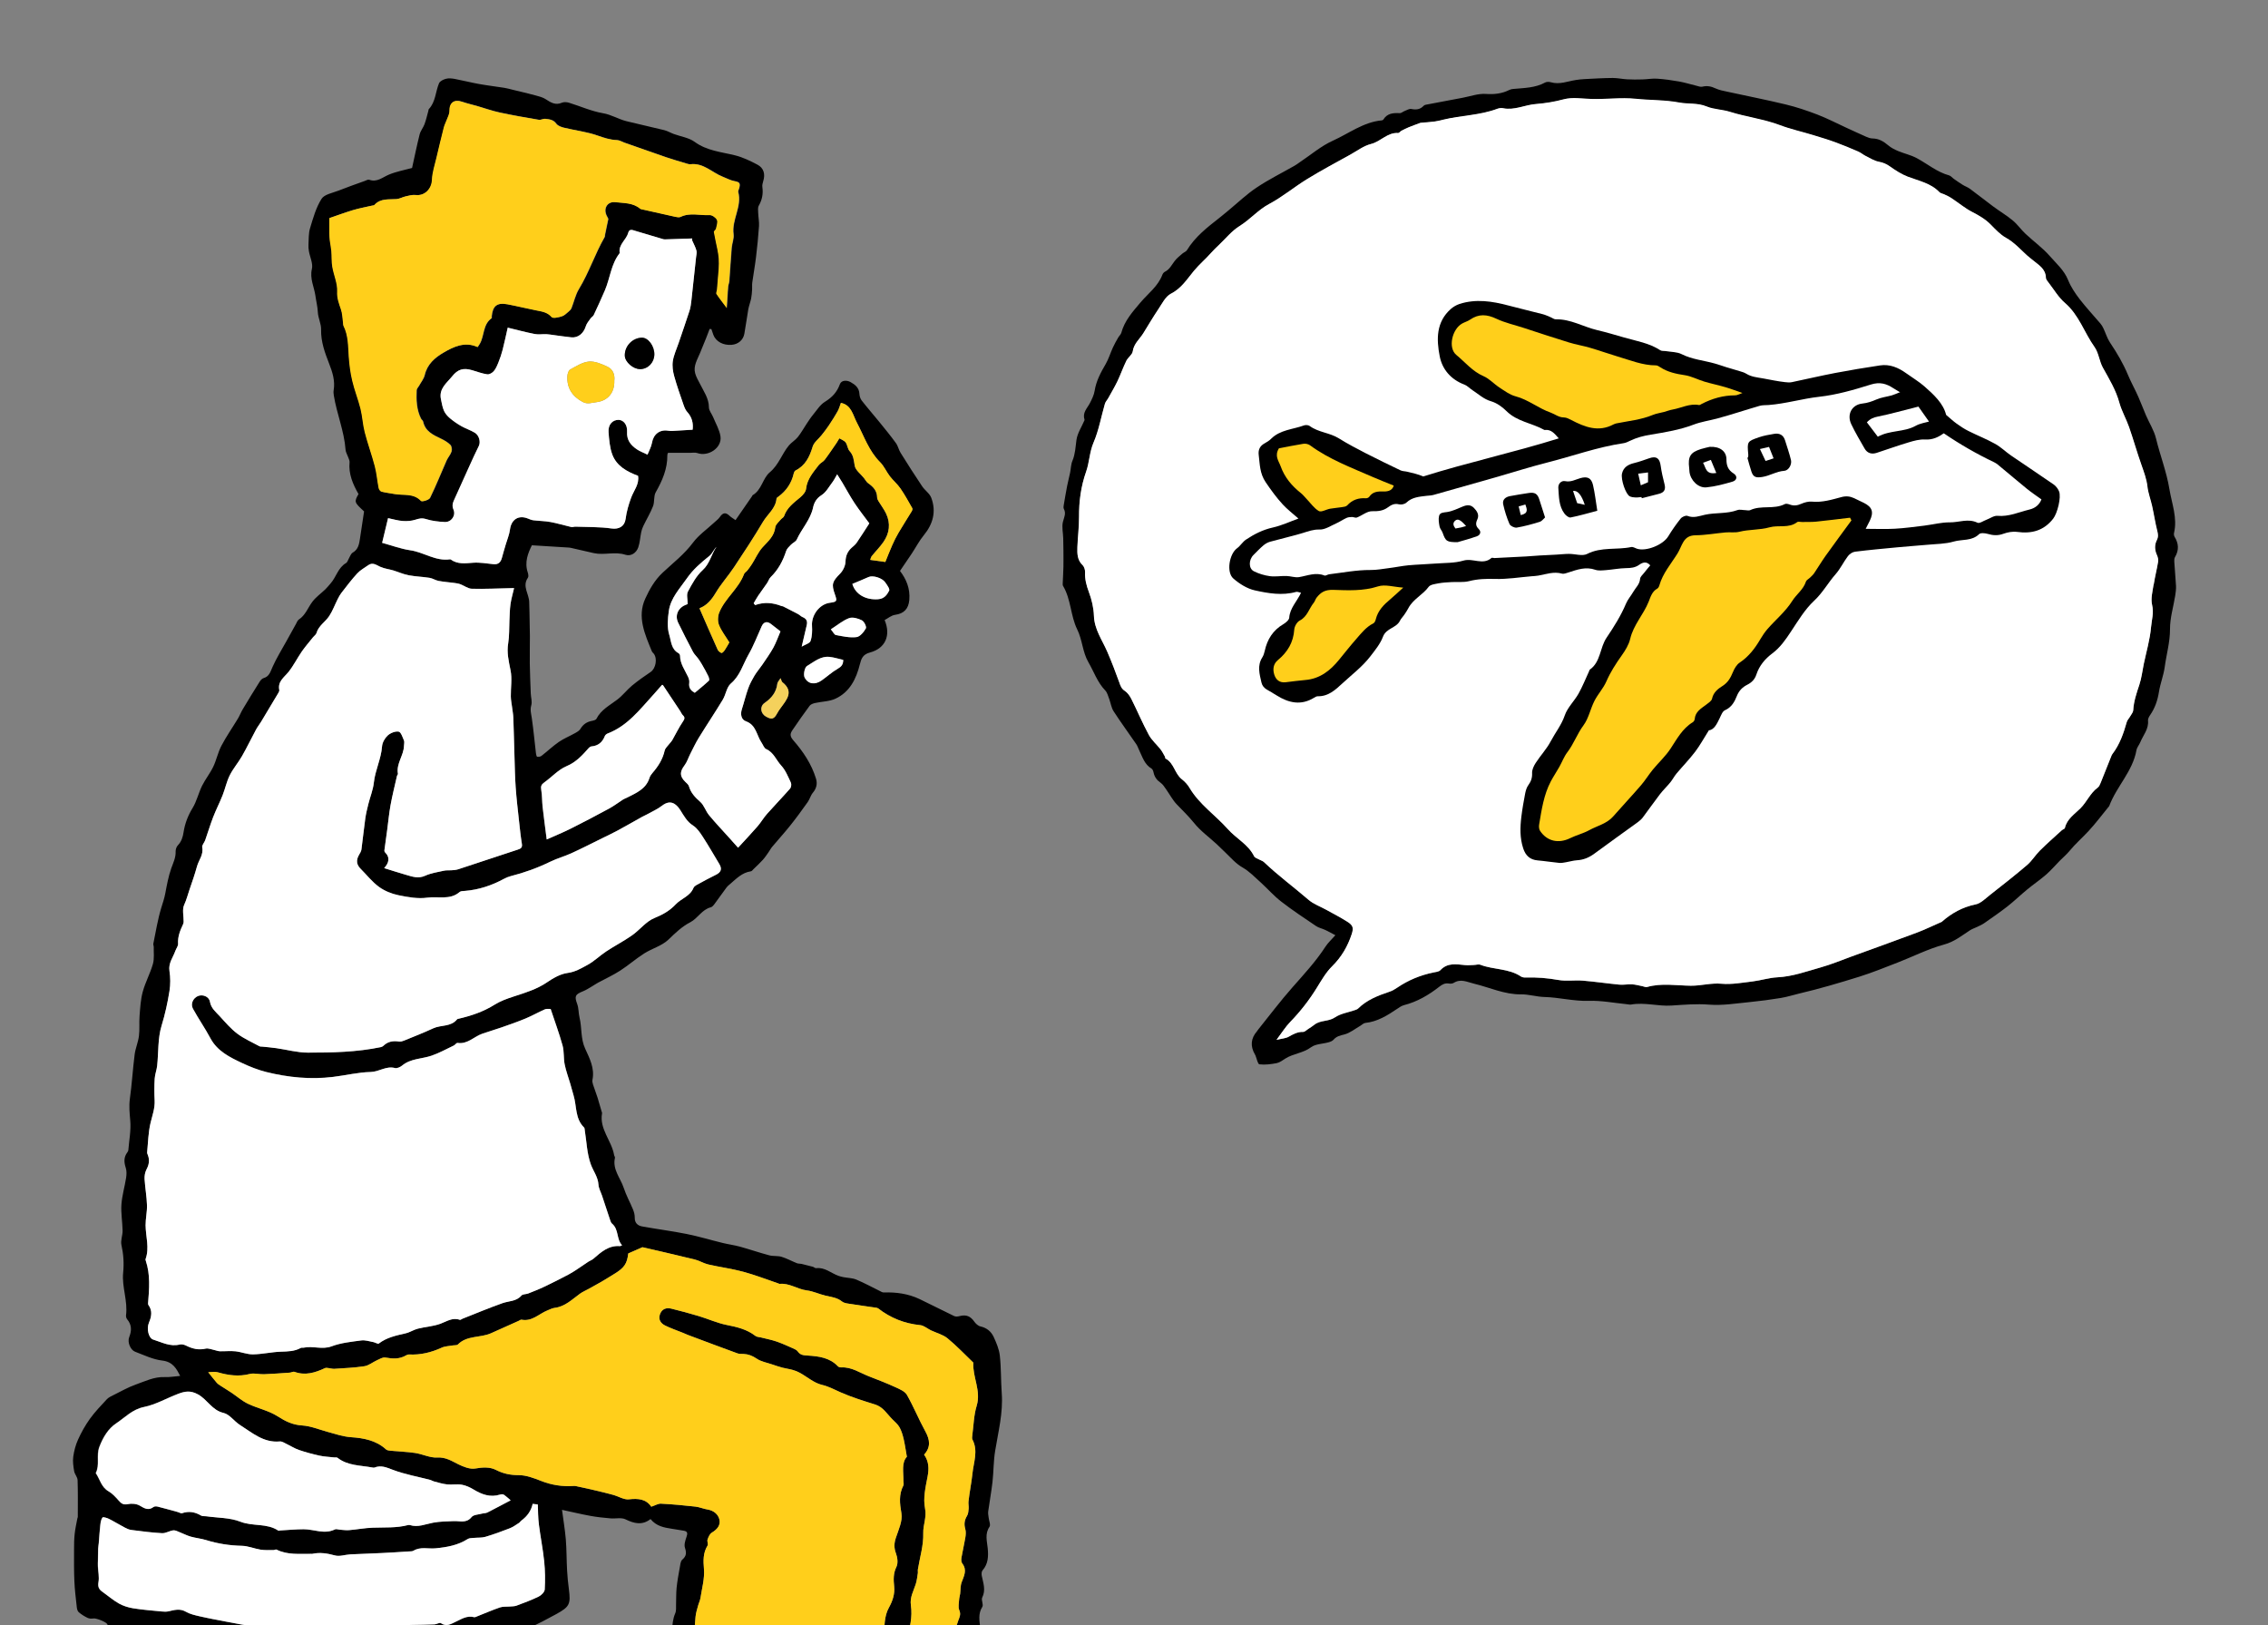 <?xml version="1.0" encoding="UTF-8"?><svg id="_レイヤー_2" xmlns="http://www.w3.org/2000/svg" xmlns:xlink="http://www.w3.org/1999/xlink" viewBox="0 0 423.77 303.63"><rect x="0" y="0" width="423.77" height="303.63" fill="#808080" stroke="none"/><defs><style>.cls-1{clip-path:url(#clippath);}.cls-2{fill:none;}.cls-2,.cls-3,.cls-4,.cls-5,.cls-6{stroke-width:0px;}.cls-4{fill:#f4d15c;}.cls-5{fill:#fff;}.cls-6{fill:#ffcf1b;}</style><clipPath id="clippath"><rect class="cls-2" width="423.77" height="303.63"/></clipPath></defs><g id="_レイヤー_6"><g class="cls-1"><path class="cls-3" d="m76.99,31.4c.46-2.07.89-4.2,1.42-6.3.17-.67.67-1.24.91-1.9.3-.81.49-1.66.72-2.5.03-.11.02-.25.09-.32,1.28-1.36,1.23-3.23,1.9-4.82.17-.4.82-.72,1.3-.84.52-.14,1.12-.07,1.66.03,1.49.28,2.96.66,4.45.93,1.6.29,3.21.48,4.81.73.51.08,1.01.23,1.51.35,1.44.35,2.89.68,4.32,1.07.64.17,1.31.34,1.86.69.96.62,1.83,1.2,3.05.67.37-.16.91-.13,1.32,0,2.12.65,4.18,1.59,6.35,1.96,1.59.27,2.9,1.12,4.39,1.49,2.34.58,4.7,1.09,7.05,1.67.61.15,1.17.49,1.76.71,1.32.49,2.84.69,3.93,1.48,2.31,1.69,4.99,1.88,7.59,2.53,1.44.36,2.83,1.04,4.16,1.74,1.19.63,1.48,1.79,1.06,3.1-.11.35-.2.74-.15,1.09.17,1.24-.04,2.36-.67,3.46-.21.37-.13.92-.11,1.39.03.81.2,1.63.15,2.43-.13,1.94-.33,3.88-.56,5.81-.19,1.58-.48,3.16-.7,4.74-.06.43,0,.88-.03,1.32-.04.55-.07,1.11-.18,1.65-.14.68-.4,1.33-.53,2.01-.27,1.53-.46,3.07-.74,4.59-.21,1.17-1.16,1.96-2.36,2.06-1.56.14-2.95-.6-3.42-1.84-.14-.36-.26-.73-.38-1.1-.11,0-.22-.01-.33-.02-.2.53-.4,1.07-.61,1.6-.39.97-.79,1.93-1.18,2.89-.49,1.22-1.29,2.4-.91,3.79.19.71.59,1.36.93,2.03.69,1.39,1.63,2.66,1.64,4.34,0,.6.53,1.19.78,1.8.49,1.2,1.19,2.37,1.38,3.62.31,2.13-2.27,3.85-4.34,3.11-.4-.14-.89-.04-1.34-.04-1.32,0-2.64,0-4.11,0,.01-.03-.14.21-.14.44.03,2.55-.94,4.76-2.17,6.93-.41.72-.19,1.78-.5,2.59-.49,1.26-1.21,2.44-1.8,3.67-.18.37-.33.78-.41,1.18-.2.95-.24,1.94-.55,2.84-.37,1.08-1.39,1.72-2.41,1.39-1.97-.64-3.94.12-5.87-.3-1.37-.3-2.74-.63-4.11-.94-.18-.04-.36-.09-.54-.1-2.26-.14-4.51-.28-6.95-.43-.71,1.44-1.42,3.13-.77,5.08.1.3.18.76.03.98-1.13,1.61.24,3.05.24,4.58,0,.62.03,1.24.05,1.86.03,1.49.07,2.98.08,4.47,0,1.73-.04,3.46-.02,5.19.03,1.84.11,3.68.18,5.52.03.74.29,1.53.1,2.2-.25.86-.03,1.58.09,2.38.32,2.19.52,4.4.78,6.6.03.23.12.64.22.65.27.04.62-.01.83-.18,1.1-.85,2.11-1.82,3.24-2.6.95-.65,2.04-1.08,3.04-1.65.36-.2.78-.44.98-.78.5-.84,1.19-1.31,2.13-1.49.31-.06.75-.17.86-.39.86-1.7,2.48-2.51,3.9-3.59,1-.76,1.79-1.81,2.76-2.62,1.1-.91,2.28-1.74,3.47-2.54.97-.65,1.32-2.55.54-3.47-.1-.11-.23-.21-.29-.34-1.31-3.19-2.82-6.48-1.26-9.88.78-1.7,1.74-3.45,3.25-4.86,1.93-1.81,4.05-3.44,5.67-5.61,1.06-1.42,2.59-2.48,3.9-3.7.38-.36.83-.67,1.12-1.09.56-.83,1.1-.92,1.82-.22.29.28.65.47,1.11.8,1.06-1.53,2.07-3,3.09-4.47.04-.06.05-.16.11-.19,1.7-.97,1.87-3.16,3.2-4.27,1.69-1.41,2.26-3.45,3.57-5.02.49-.58,1.2-.98,1.67-1.57.61-.76,1.09-1.64,1.63-2.45.39-.58.76-1.17,1.2-1.7.71-.85,1.33-1.89,2.24-2.44,1.34-.83,2.25-1.79,2.79-3.29.26-.73,1.25-.8,1.99-.39.86.48,1.61,1.07,1.66,2.21.02.42.17.91.43,1.24,1.06,1.36,2.2,2.66,3.29,4,1.05,1.3,2.12,2.59,3.1,3.95.39.53.51,1.24.87,1.81,1.31,2.11,2.65,4.2,4.03,6.26.51.76,1.41,1.34,1.71,2.16.95,2.56.33,4.87-1.4,6.98-.86,1.05-1.49,2.27-2.24,3.41-.71,1.07-1.43,2.12-2.21,3.26,1.14,1.49,1.93,3.26,1.74,5.42-.15,1.67-1,2.55-2.64,2.78-.7.09-1.33.64-1.97.98,1.2,2.86.15,5.29-2.74,6.06-1.33.35-1.62,1.14-1.88,2.18-.69,2.75-1.88,5.2-4.57,6.45-1.14.53-2.52.52-3.77.8-.38.08-.84.24-1.05.52-1.09,1.46-2.13,2.96-3.16,4.47-.47.68-.63,1.14.11,1.99,1.84,2.1,3.41,4.44,4.24,7.17.29.95.08,1.82-.59,2.62-.42.5-.58,1.2-.96,1.74-1.06,1.49-2.13,2.97-3.27,4.39-1.08,1.36-2.26,2.64-3.37,3.97-.26.31-.44.68-.68,1.01-.34.48-.67.99-1.07,1.43-.54.6-1.14,1.15-1.73,1.72-.16.16-.32.4-.51.42-1.65.24-2.72,1.39-3.89,2.39-.22.19-.46.37-.63.6-.8,1.07-1.57,2.17-2.36,3.24-.15.2-.37.43-.6.49-1.66.42-2.44,2.07-3.81,2.78-1.64.85-2.83,2.04-4.13,3.28-1.21,1.15-3.04,1.63-4.5,2.56-1.56.99-2.96,2.23-4.52,3.23-1.3.84-2.73,1.49-4.1,2.23-.38.2-.72.46-1.1.67-.57.33-1.13.71-1.74.95-1.48.59-1.59.93-1.06,2.38.29.78.23,1.69.43,2.51.47,1.92.18,3.92,1.06,5.83.81,1.78,1.8,3.64,1.36,5.8-.11.54.23,1.19.41,1.78.16.54.39,1.05.55,1.59.26.85.5,1.7.75,2.56.03.11.1.22.08.33-.53,2.97,1.8,5.12,2.25,7.8.03.18.2.38.16.53-.5,2.17,1.03,3.76,1.64,5.61.45,1.39,1.18,2.69,1.74,4.05.19.47.33,1.01.32,1.51-.02.98.54,1.49,1.36,1.64,2.78.51,5.59.86,8.37,1.42,2.28.46,4.51,1.14,6.78,1.69,1.04.25,2.11.39,3.14.67,1.84.51,3.64,1.13,5.48,1.62.74.2,1.58.06,2.31.28.98.3,1.89.81,2.85,1.19.26.11.58.07.86.13.71.17,1.43.35,2.13.54.21.06.42.28.61.26,1.63-.2,2.79.94,4.17,1.43.31.11.62.19.94.25.8.15,1.66.15,2.39.45,1.5.63,2.94,1.42,4.41,2.14.23.11.47.28.71.27,2.33-.08,4.6.23,6.72,1.24,2.17,1.04,4.31,2.14,6.48,3.18.28.13.71.07,1.04-.02,1.2-.3,1.99.04,2.7,1.06.27.38.71.79,1.14.88,1.17.26,2,.95,2.47,1.96.51,1.11,1.02,2.3,1.15,3.49.26,2.33.19,4.69.36,7.04.27,3.67-.65,7.18-1.23,10.75-.32,1.92-.28,3.89-.5,5.83-.21,1.84-.55,3.67-.8,5.5-.05.37.04.77.08,1.15.06.58.41,1.35.16,1.72-.9,1.32-.46,2.68-.33,4.01.14,1.5.1,2.91-.97,4.13-.19.22-.21.7-.14,1.03.28,1.35.78,2.64.08,4.05-.23.46.28,1.32.02,1.73-.84,1.34-.52,2.61-.37,4.05.19,1.76.1,3.77-.59,5.36-.81,1.89-.61,3.66-.57,5.53.02.8-.4,1.6-.47,2.41-.11,1.28-.02,2.58-.13,3.86-.09.99-.39,1.96-.53,2.95-.13.92-.18,1.85-.25,2.77-.07.81-.03,1.65-.21,2.43-.6,2.62-.78,5.22-.45,7.91.21,1.73.13,3.51.02,5.26-.24,3.71-.6,7.41-.9,11.12-.04.52,0,1.05,0,1.57,0,.41.14,1-.08,1.2-.95.92-.29,2.01-.44,3-.04.26.13.55.18.83.14.79.41,1.58.38,2.37-.05,1.2.39,1.99,1.47,2.44.87.37,1.79.76,2.48,1.37,1.71,1.51,3.81,2.11,5.88,2.81.43.14,1.04.35,1.17.68.55,1.38,1.1,2.79.53,4.34-.11.3-.02.76.15,1.06.79,1.37.49,2.9-.94,3.54-2.51,1.11-4.94,2.46-7.67,2.98-2.04.39-4.1.67-6.12,1.11-1.73.38-3.41,1-5.14,1.39-1.21.27-2.47.34-3.71.5-.48.06-1,.02-1.43.2-1.58.63-3-.3-4.5-.39-1.16-.07-2.31-.39-3.47-.52-.29-.03-.83.17-.89.36-.2.71-.3,1.46-.34,2.2-.05.76-.03,1.54.04,2.3.03.31.24.63.44.9.61.82,1.21,1.65,1.89,2.41.38.43.88.91,1.4,1.03,1.21.28,3.34,2.03,3.54,3.25.08.47,0,1.19-.3,1.46-.96.86-.39,1.72-.28,2.64.12,1.01.19,2.09-.06,3.06-.34,1.31-1.77,1.71-3.01,1.18-.4-.17-1.03-.16-1.39.05-.78.45-1.5.63-2.34.28-.23-.09-.53-.14-.75-.07-1.15.37-2.27.49-3.38-.09-.12-.06-.33-.09-.44-.03-1.65.91-3.31-.01-4.97.02-.86.02-1.71-.44-2.58-.55-1.99-.27-4-.37-5.96-.75-.76-.15-1.37-1.13-2.13-1.26-.7-.12-1.51.41-2.27.64-.07.02-.16.02-.22-.02-2.28-1.31-5.04-1.01-7.37-2.45-1.41-.87-3.11-1.57-4.98-1.76-1.81-.18-3.71-.65-5.08-2.19-.81-.91-.98-2.05-.34-3.09.34-.55.64-1.17.78-1.79.35-1.58,1.05-3.1.8-4.78-.02-.14-.02-.34.06-.44,1.13-1.47,1.11-3.37,1.89-4.98.13-.28-.08-.98-.35-1.15-.51-.32-1.17-.49-1.78-.56-1.64-.2-2.44-1.31-2.07-2.92.46-2,.87-4.01,1.32-6,.08-.36.18-.83.44-1.01,1.43-.97.97-2.33.91-3.65-.05-1.18-.1-2.38.04-3.55.27-2.25.76-4.48,1-6.73.13-1.17-.13-2.37-.11-3.56.03-2.03.11-4.06.24-6.08.05-.73.36-1.44.42-2.18.11-1.25.1-2.5.2-3.75.07-.84.21-1.69.4-2.51.34-1.49,1.25-3.06,1.01-4.44-.47-2.76.6-5.25.71-7.87.03-.78.44-1.55.67-2.33.04-.14.17-.29.14-.41-.44-2.59.87-4.95.98-7.47.05-1.3.05-2.65,1.21-3.59.07-.06.09-.21.09-.31-.05-1.2-.11-2.39-.17-3.59,0-.11-.05-.24,0-.33,1-2.04.36-4.4,1.28-6.47.21-.48.13-1.09.15-1.65.04-1.03,0-2.07.1-3.09.13-1.25.35-2.49.58-3.73.1-.54.14-1.25.49-1.55.79-.68.79-1.29.49-2.22-.19-.59.07-1.38.29-2.02.21-.62.25-1.03-.49-1.16-.76-.14-1.52-.26-2.28-.37-1.45-.22-2.88-.49-3.95-1.81-1.54,1.21-3.04.85-4.68.05-.78-.38-1.88-.09-2.83-.18-1.23-.11-2.45-.23-3.66-.45-1.79-.33-3.57-.75-5.37-1.14.23,1.77.55,3.63.71,5.51.16,1.93.13,3.87.24,5.81.06,1.19.19,2.37.34,3.55.35,2.72.13,3.23-2.31,4.58-1.7.94-3.43,1.83-5.18,2.67-.85.41-1.78.65-2.79,1.02-.14.5-.4,1.24-.51,2-.06.4.01.94.24,1.25,1.22,1.62,2.04,3.3,1.36,5.39-.05.16-.03.38.04.53.9,1.91.69,3.92.65,5.95-.03,1.73.17,3.46.32,5.19.03.3.35.57.43.88.17.67.48,1.38.37,2.02-.38,2.39-.08,4.69.49,7.02.23.95-.08,2.02-.12,3.04-.02.4,0,.82.06,1.22.07.43.4.92.28,1.28-.35,1.09.22,1.84.64,2.72.34.73.34,1.62.47,2.44.15.98.33,1.96.39,2.95.13,1.89.17,3.78.29,5.66.06.96.18,1.91.31,2.86.14,1.02.36,2.03.47,3.05.2,1.77.33,3.55.52,5.32.09.88.27,1.76.37,2.64.25,2.21.44,4.43.72,6.63.08.62.45,1.21.49,1.83.09,1.45.05,2.91.07,4.37,0,.74-.18,1.54.04,2.22.43,1.35-.28,2.3-.84,3.35-.23.44-.43.94-.46,1.42-.08,1.26-.65,2.12-1.8,2.62-2.66,1.14-5.33.96-7.78-.42-1.54-.87-2.29-2.59-2.64-4.26-.7-3.29-1.18-6.63-1.72-9.96-.09-.55-.15-1.14-.05-1.68.36-2.01-.94-3.66-1.15-5.54-.04-.37-.32-.83-.18-1.08.94-1.71-.5-3.19-.39-4.75.22-3.2-1.34-6.14-1.12-9.32.04-.61-.26-1.24-.34-1.86-.34-2.64-.7-5.29-.95-7.94-.16-1.68-.13-3.38-.18-5.08,0-.18-.03-.38-.09-.55-.99-2.53-1.13-5.2-1.47-7.85-.29-2.27-.83-4.5-1.1-6.77-.19-1.61-.1-3.25-.11-4.87,0-.3.19-.68.07-.87-.8-1.24-.37-2.56-.46-3.87-.13-1.88-.91-3.72-1.46-5.56-.05-.18-.45-.36-.68-.36-1.79,0-3.59.08-5.38.04-.92-.02-1.82-.3-2.74-.35-1.19-.06-2.38-.02-3.57-.02-1.98,0-3.96-.04-5.94.03-1.55.05-3.1.32-4.66.34-1.81.03-3.62-.12-5.43-.17-.26,0-.52.04-.77.09-1.02.24-1.94.07-2.72-.66-.5-.46-.98-.59-1.6-.17-.78.53-1.58.38-2.46.07-.77-.27-1.64-.24-2.47-.33-.99-.11-1.99-.18-2.98-.35-.69-.11-1.36-.35-2.25-.58-.23,1.23-.44,2.35-.66,3.47-.08.44-.18.87-.24,1.31-.07.5-.11,1-.14,1.51-.02.41.14.92-.05,1.21-.7,1.07-.34,2.1-.2,3.21.13,1.05-.03,2.18-.25,3.23-.25,1.23-.72,2.42-1.06,3.63-.09.31-.11.65-.1.97,0,.33.2.7.12.99-.67,2.23.3,4.73-1.18,6.83-.13.18.06.56.04.85-.03.66.17,1.54-.18,1.94-.86.99-.4,1.92-.3,2.92.08.79-.05,1.6-.08,2.4-.01.33,0,.66-.01.99,0,.41.16.93-.03,1.2-1.27,1.85-.52,3.93-.75,5.89-.2,1.73-.26,3.48-.4,5.22-.16,2.03-.3,4.05-.53,6.07-.23,2.08-.59,4.15-.81,6.24-.14,1.32-.12,2.65-.18,3.98,0,.11.03.23,0,.34-.41,1.69-.84,3.38-1.23,5.08-.07.29,0,.61.03.91.06.65.24,1.32.18,1.96-.12,1.28-.39,2.55-.58,3.82-.2,1.36-.25,2.75-.57,4.08-.4,1.61-1.89,2.3-3.12,3.18-.29.21-.59.4-.91.57-.6.33-1.2.66-1.82.93-.33.14-.79.07-1.08.26-2.68,1.76-6.4-.73-7.25-3.01-.19-.52-.57-.97-.76-1.49-.36-.99-.4-2.01.25-2.91.66-.92.68-1.88.59-2.97-.16-2.02-.33-4,.6-6.03.45-.99.65-2.36.18-3.76-.74-2.22-.58-4.56.55-6.75.18-.35.09-.87.07-1.3-.01-.37-.15-.74-.13-1.1.07-2.01.1-4.03.28-6.03.14-1.51.78-2.91.79-4.51,0-.97.92-1.96.72-3.13-.04-.25-.06-.51-.08-.77-.07-.94-.42-1.98-.15-2.8.8-2.36.42-4.87,1.11-7.22.07-.25-.07-.59-.18-.85-.42-.98-.31-1.88.27-2.78.19-.3.27-.78.17-1.11-.29-.95-.19-1.77.43-2.54.64-.8.97-1.6.2-2.52-.13-.16-.22-.42-.21-.63.03-2.57-.04-5.12.65-7.68.46-1.71,1.13-3.48.58-5.44-.29-1.05.23-2.33.38-3.51.07-.53.15-1.06.22-1.59.09-.77.21-1.53.26-2.3.07-1.11.13-2.22.1-3.33-.01-.46-2.14-1.28-2.64-1.18-.35.07-.78.04-1.09-.11-.59-.28-1.16-.64-1.65-1.06-.23-.2-.33-.62-.36-.95-.18-1.61-.38-3.22-.45-4.84-.09-1.98-.06-3.97-.06-5.95,0-.97.01-1.95.12-2.92.1-.95.32-1.88.49-2.82.02-.11.09-.21.09-.32,0-2.29.04-4.59-.04-6.88-.02-.56-.54-1.08-.64-1.66-.15-.88-.29-1.82-.17-2.69.15-1.1.44-2.21.9-3.22.61-1.35,1.35-2.67,2.21-3.87.94-1.3,2.07-2.48,3.17-3.66.32-.34.79-.56,1.22-.77,1.37-.68,2.71-1.45,4.14-1.96,1.77-.62,3.48-1.5,5.46-1.41.94.04,1.89-.14,2.88-.22-.69-1.32-1.33-2.63-3.36-2.87-1.73-.2-3.4-1.02-5.07-1.65-.85-.32-1.47-1.76-1.1-2.71.48-1.23.5-2.3-.38-3.35-.15-.18-.24-.5-.21-.74.35-2.68-.79-5.29-.54-7.9.18-1.83.07-3.5-.32-5.26-.18-.82.23-1.76.22-2.65-.03-1.64-.33-3.28-.22-4.9.12-1.68.62-3.33.88-5.01.09-.6.11-1.28-.07-1.84-.34-1.04-.39-1.97.29-2.88.09-.12.18-.26.19-.4.15-1.85.52-3.71.36-5.53-.12-1.38-.26-2.7-.07-4.09.38-2.74.54-5.51.89-8.26.15-1.16.65-2.28.8-3.44.16-1.24.02-2.52.12-3.77.12-1.52.2-3.07.6-4.53.48-1.77,1.4-3.43,1.9-5.2.28-1,.12-2.13.15-3.2,0-.18-.11-.38-.08-.55.46-2.24.82-4.52,1.48-6.7.28-.92.58-1.76.76-2.73.29-1.56.59-3.18,1.11-4.66.37-1.05.86-1.99.82-3.15-.01-.38.15-.87.4-1.14.69-.71.95-1.56,1.09-2.5.25-1.6.81-3.06,1.67-4.47.78-1.27,1.11-2.81,1.78-4.17.61-1.22,1.49-2.31,2.08-3.54.61-1.26.88-2.69,1.53-3.93.92-1.75,2.06-3.38,3.08-5.07.34-.57.58-1.2.92-1.77,1.03-1.73,2.09-3.45,3.16-5.15.17-.27.45-.58.74-.66,1.06-.31,1.25-1.17,1.64-2.04.74-1.68,1.73-3.25,2.62-4.87.59-1.06,1.17-2.13,1.77-3.19.16-.29.29-.67.54-.84,1.25-.81,1.69-2.21,2.53-3.32.66-.88,1.61-1.54,2.41-2.31.36-.35.68-.75,1.01-1.13,1.05-1.19,1.38-2.94,2.89-3.8.24-.14.33-.55.5-.83.23-.38.38-.9.72-1.1,1.07-.61,1.21-1.63,1.37-2.67.25-1.66.5-3.32.76-5.04-1.85-1.7-1.87-1.77-1.04-3.24-1.06-1.85-1.88-3.75-1.67-5.95.03-.31-.16-.64-.27-.96-.16-.46-.45-.91-.48-1.37-.25-3.48-1.64-6.71-2.19-10.12-.05-.33-.09-.68-.03-1.01.29-1.76-.23-3.37-.85-4.96-.8-2.05-1.55-4.08-1.5-6.36.03-1.08-.56-2.16-.61-3.25-.05-1.06-.32-2.07-.45-3.06-.23-1.64-1.09-3.2-.66-5.02.24-1.01-.37-2.21-.56-3.33-.07-.4-.1-.82-.08-1.22.07-1.03,0-2.1.3-3.07.57-1.88,1.11-3.84,2.14-5.47.53-.84,2.04-1.1,3.15-1.53,1.62-.64,3.27-1.22,4.91-1.81.28-.1.62-.31.85-.23,1.45.52,2.45-.43,3.64-.94,1.39-.59,2.92-.86,4.49-1.29Zm25.88,157.09c-.33.02-.75-.07-1.06.07-1.22.54-2.39,1.21-3.63,1.72-1.46.61-2.97,1.13-4.46,1.65-1.19.42-2.4.77-3.6,1.18-1.55.54-2.75,2-4.62,1.72-.21-.03-.45.36-.71.49-1.37.65-2.71,1.4-4.14,1.89-1.83.63-3.89.51-5.51,1.85-.35.29-.95.57-1.34.46-1.64-.44-2.95.71-4.53.74-2.35.06-4.69.64-7.04.92-4.2.51-8.37.1-12.45-.91-1.57-.39-3.16-1.03-4.58-1.7-2.21-1.05-4.58-2.19-5.87-4.6-1.01-1.89-2.24-3.65-3.27-5.53-.49-.89.02-1.97.91-2.36.86-.38,2.08.04,2.26,1.04.22,1.25,1.09,1.91,1.83,2.71,1.05,1.14,2.07,2.34,3.29,3.27,1.26.95,2.74,1.59,4.14,2.35.15.08.36.05.54.07.88.1,1.77.17,2.64.29,1.96.28,3.91.83,5.86.83,4.56,0,9.14-.09,13.64-1.03.17-.04.36-.13.48-.25.83-.81,1.81-.96,2.92-.79.3.05.65-.06.94-.18,1.82-.74,3.65-1.46,5.44-2.29,1.45-.67,3.31-.24,4.46-1.68.06-.07.2-.09.31-.12,2.37-.55,4.64-1.32,6.72-2.63,1.05-.66,2.27-1.1,3.47-1.49,2.18-.72,4.36-1.35,6.31-2.68,1.15-.78,2.48-1.56,3.82-1.74,1.44-.19,2.56-.88,3.72-1.5,1.26-.68,2.32-1.75,3.53-2.54,1.58-1.04,3.27-1.9,4.81-2.99,1.44-1.01,2.6-2.59,4.17-3.23,1.58-.65,2.85-1.35,4.03-2.6,1-1.07,2.65-1.48,3.28-3.03.09-.22.34-.42.56-.54,1.2-.66,2.41-1.32,3.64-1.92.97-.47,1.19-1.09.62-2.02-1.01-1.66-1.97-3.35-3.02-4.98-.52-.8-1.09-1.69-1.86-2.18-1.15-.74-1.7-1.81-2.39-2.88-.81-1.28-1.9-2.01-3.41-.85-.87.68-1.92,1.13-2.89,1.67-.26.14-.54.25-.79.39-1.53.85-3.04,1.73-4.58,2.56-.94.51-1.92.96-2.88,1.44-1.93.95-3.85,1.93-5.81,2.83-1.28.59-2.67.96-3.94,1.58-2.38,1.16-4.84,2.05-7.4,2.7-.43.11-.86.29-1.25.5-2.29,1.24-4.71,2.06-7.32,2.26-.33.03-.75.01-.97.2-1.8,1.57-4.04.78-6.04,1.06-1.75.25-3.64-.09-5.41-.46-1.27-.26-2.59-.8-3.63-1.56-1.27-.93-2.28-2.22-3.4-3.35-.81-.81-.9-1.64-.31-2.64.18-.31.4-.65.44-.99.26-1.93.45-3.87.72-5.79.13-.92.35-1.83.58-2.73.33-1.33.87-2.63,1.02-3.98.25-2.32,1.36-4.41,1.53-6.75.05-.72.52-1.56,1.06-2.05.51-.47,1.41-.83,2.05-.72.42.07.73,1.05.99,1.66.12.28,0,.66,0,1-.05,1.81-1.48,3.32-1.13,5.22.02.12-.15.26-.18.4-.41,1.81-.86,3.62-1.2,5.45-.28,1.54-.42,3.1-.63,4.65-.17,1.27-.35,2.53-.52,3.8-.01.1.01.25.08.32,1.09,1.07.7,2.08-.12,3,1.39.43,2.72.86,4.07,1.25,1.17.34,2.29.76,3.59.17,1.09-.5,2.32-.68,3.51-.94.47-.1.97-.03,1.45-.08.4-.03.82-.06,1.2-.18,3.71-1.22,7.41-2.46,11.12-3.67.57-.19.9-.36.79-1.07-.23-1.4-.37-2.82-.53-4.23-.23-2.11-.48-4.22-.63-6.33-.14-1.97-.16-3.95-.23-5.92-.07-2.36-.12-4.72-.21-7.08-.03-.68-.16-1.35-.24-2.02-.08-.66-.22-1.32-.23-1.98-.02-1.62.27-3.3-.05-4.86-.34-1.7-.74-3.3-.44-5.07.23-1.39.16-2.83.23-4.24.05-1.03.05-2.06.2-3.07.14-.98.43-1.95.67-2.99-.22,0-.33,0-.43,0-2.49.05-4.98.18-7.47.12-.72-.02-1.42-.58-2.15-.85-.36-.13-.75-.18-1.14-.24-.98-.13-1.96-.2-2.93-.38-.57-.11-1.1-.48-1.67-.57-1.31-.21-2.65-.24-3.95-.49-.97-.19-1.89-.61-2.84-.9-.81-.24-1.69-.33-2.44-.68-.76-.35-1.41-.89-2.25-.28-.68.49-1.46.9-2.02,1.51-1.05,1.14-1.99,2.39-2.95,3.62-.29.37-.51.78-.72,1.2-.53,1.06-.94,2.19-1.59,3.17-.72,1.09-1.98,1.79-2.37,3.16-.08.29-.42.51-.63.77-.71.89-1.46,1.75-2.11,2.68-.86,1.25-1.54,2.63-2.48,3.81-.83,1.04-2.05,1.79-1.73,3.39.03.16-.07.37-.17.53-1.07,1.8-2.14,3.59-3.22,5.38-.3.5-.68.97-.96,1.49-.88,1.64-1.69,3.33-2.62,4.95-.7,1.23-1.65,2.32-2.28,3.57-.59,1.18-.86,2.52-1.35,3.76-.55,1.37-1.23,2.7-1.76,4.07-.55,1.42-.98,2.88-1.49,4.32-.16.45-.63.93-.55,1.31.28,1.41-.65,2.38-.97,3.55-.41,1.48-.9,2.9-1.4,4.34-.33.96-.56,1.91-1,2.86-.41.89-.08,2.11-.1,3.18,0,.18-.07.37-.15.54-.53,1.12-.97,2.24-.89,3.54.03.43-.35.88-.51,1.34-.43,1.23-1.33,2.27-1.1,3.76.19,1.23.19,2.53,0,3.75-.35,2.19-.83,4.34-1.48,6.49-.72,2.35-.56,4.97-.82,7.47-.09.81-.41,1.59-.46,2.4-.08,1.36-.08,2.73-.01,4.09.07,1.46-.43,2.77-.76,4.15-.43,1.79-.46,3.68-.64,5.52-.02.17.08.36.14.53.36.95.2,1.8-.27,2.69-.28.52-.39,1.2-.35,1.79.1,1.62.4,3.24.45,4.86.04,1.25-.27,2.52-.26,3.77.02,2.1.75,4.2,0,6.3-.03.09,0,.22.04.33.85,2.58.65,5.21.43,7.84-.01.14-.01.32.06.42.78,1.08.58,2.14.1,3.29-.5,1.18-.05,2.91.79,3.17,1.61.49,3.16,1.37,4.97.92.36-.09.84.03,1.19.21,1.16.58,2.33.86,3.65.56.49-.11,1.08.15,1.62.26.35.07.69.22,1.04.23.97.03,1.95-.09,2.91.01,1.1.12,2.19.59,3.28.57,1.73-.03,3.45-.44,5.19-.5,1.3-.05,2.56-.05,3.73-.7.15-.08.37,0,.55-.05,1.71-.38,3.42.42,5.21-.25,1.74-.66,3.67-.84,5.54-1.1.73-.1,1.51.18,2.26.31.35.06.84.4,1.01.27,1.49-1.15,3.25-1.5,5.02-1.91.79-.18,1.5-.68,2.29-.87,1.4-.36,2.9-.43,4.24-.93,1.19-.45,2.24-1.21,3.6-.72.13.05.33-.14.5-.21,2.49-.98,4.96-2.02,7.48-2.91,1.2-.42,2.58-.3,3.53-1.42.24-.28.85-.22,1.26-.38,1.03-.41,2.06-.81,3.06-1.29,1.5-.71,2.98-1.47,4.45-2.24.57-.29,1.1-.65,1.64-1,.7-.46,1.38-.95,2.09-1.41.3-.2.67-.3.93-.54,1.45-1.25,2.86-2.55,4.99-2.37.06,0,.13-.05.38-.16-1.09-1.14-.58-2.94-1.86-4.02-.23-.2-.33-.58-.44-.89-.5-1.46-.97-2.93-1.46-4.4-.22-.67-.6-1.33-.65-2.01-.09-1.46-.99-2.56-1.44-3.82-.71-1.99-.77-4.21-1.12-6.34-.03-.18-.02-.41-.13-.52-1.72-1.66-1.35-4-1.97-6.02-.22-.73-.41-1.46-.62-2.19-.35-1.2-.8-2.38-1.04-3.6-.23-1.15-.08-2.39-.39-3.51-.63-2.28-1.45-4.5-2.23-6.84Zm48.83,194.58c.03-.12.02-.49.19-.68.65-.72.78-1.54.83-2.47.07-1.26.21-2.55.55-3.76.49-1.74,1.26-3.4,1.04-5.28-.03-.29.09-.59.13-.89.37-2.58.69-5.18,1.11-7.75.34-2.09.81-4.16,1.22-6.25.07-.36.09-.73.13-1.1.28-2.51.52-5.02.85-7.52.23-1.73.61-3.44.86-5.17.25-1.76.33-3.55.66-5.29.46-2.47,1.13-4.91,1.61-7.38.19-.97-.15-2.12.23-2.98.57-1.29.57-2.5.65-3.85.17-2.69.63-5.44,1.48-7.99.54-1.62,1-3.23,1.27-4.9.24-1.46.31-2.95.55-4.41.29-1.67.12-3.4,1.01-5.01.66-1.2,1.17-2.54,1-4.06-.13-1.19-.17-2.4.43-3.61.33-.67.2-1.74-.08-2.49-.39-1.03-.37-1.89-.03-2.92.5-1.5,1.29-3.16,1.04-4.59-.32-1.86-.51-3.51.37-5.21.11-.2.01-.51.01-.77.02-1.7-.4-3.48.64-4.58-.24-1.35-.38-2.39-.62-3.4-.18-.73-.4-1.48-.77-2.13-.32-.57-.86-1.01-1.34-1.49-.99-.99-1.7-2.27-3.19-2.74-2.19-.69-4.41-1.37-6.51-2.3-1.14-.5-2.17-1.08-3.45-1.38-1.46-.34-2.72-1.47-4.09-2.23-.43-.24-.9-.43-1.38-.56-.63-.18-1.28-.25-1.91-.42-.64-.17-1.27-.38-1.9-.6-.98-.33-2.07-.51-2.9-1.08-.79-.54-1.55-.83-2.46-.88-.37-.02-.77.02-1.11-.1-3.07-1.12-6.14-2.27-9.2-3.42-.34-.13-.67-.3-1.02-.43-1.1-.45-2.23-.83-3.3-1.35-.84-.41-1.34-1.13-.98-2.13.36-.99,1.17-1.26,2.1-1.04,1.73.42,3.45.89,5.16,1.4,1.74.53,3.43,1.3,5.2,1.65,1.93.38,3.78.81,5.37,2.05.26.21.69.2,1.05.29.96.24,1.94.43,2.88.75,1.05.36,2.06.82,3.07,1.27.34.15.73.32.92.6.47.71,1.14.71,1.87.76,2.06.13,4.09.38,5.63,2.01.13.14.4.21.59.2,1.97-.11,3.53,1.04,5.25,1.69,1.66.64,3.31,1.28,4.92,2.02.78.35,1.74.76,2.13,1.43,1.26,2.21,2.22,4.6,3.45,6.83.86,1.56,1.03,2.94-.24,4.33.91,1.29.94,2.6.65,4.1-.37,1.95-.86,4.05-.48,5.92.35,1.69-.38,3.09-.33,4.66.07,2.25-.64,4.53-1.01,6.8-.04.22.03.45,0,.66-.11.68-.19,1.38-.39,2.04-.41,1.3-1.13,2.46-.91,3.96.32,2.17-.18,4.29-.83,6.38-.45,1.45-.72,2.95-1.08,4.42-.2.82-.7,1.69-.58,2.46.41,2.63-.56,5.1-.8,7.64-.13,1.39-.1,3.05-1.37,4.18-.15.14-.16.59-.06.82.48,1.12.09,2.13-.32,3.15-.17.41-.33.83-.38,1.27-.32,2.5-.59,5.01-.91,7.52-.08.62-.32,1.23-.41,1.85-.26,1.8-.44,3.6-.73,5.4-.33,2.02-1,4.01-1.04,6.03-.05,2.65-1.04,5.2-.68,7.88.31,2.41-1.25,4.55-1.08,7,.09,1.32.36,1.7,1.71,1.38.88-.21,1.89-.36,2.74-.14,1.69.45,3.16-.47,4.75-.48.12,0,.25-.16.35-.26,1.02-1.1,2.25-1.21,3.61-.78,1,.32,1.81-.32,1.85-1.36.08-2.07.2-4.14.3-6.23-1.5-.45-1.54-.51-1.38-2.22.02-.19.06-.37.08-.56.34-3.03.72-6.05,1.02-9.09.26-2.62.4-5.26.67-7.88.08-.8.57-1.57.58-2.36.03-2.32.38-4.65-.14-6.97-.12-.56.03-1.18.06-1.78.08-1.48.16-2.96.24-4.44.03-.55-.1-1.17.1-1.65.74-1.78.79-3.61.73-5.48-.02-.51.09-1.04.22-1.54.23-.85.71-1.68.76-2.53.09-1.54-.19-3.11-.05-4.64.12-1.42.43-2.86.94-4.18.27-.7.49-1.16.16-1.92-.24-.55-.06-1.29-.02-1.95.02-.36.14-.71.19-1.07.09-.72.04-1.5.28-2.16.44-1.19,1.07-2.29.11-3.53-.2-.25-.2-.74-.14-1.09.21-1.25.52-2.48.72-3.74.09-.52.13-1.11-.01-1.6-.26-.9-.16-1.66.33-2.46.23-.37.26-.88.3-1.33.04-.44-.07-.9-.03-1.34.19-1.76.56-3.52.74-5.24.21-2.04,1.12-4.23,0-6.33-.11-.21-.06-.52-.03-.78.25-1.85.28-3.77.82-5.54.86-2.83-.79-5.36-.63-8.06-1.6-1.53-3.12-3.14-4.82-4.54-.86-.7-2.06-.99-3.1-1.49-.67-.32-1.3-.9-1.99-.97-2.94-.29-5.55-1.33-7.87-3.13-.11-.08-.27-.11-.41-.13-1.54-.23-3.08-.43-4.62-.68-.59-.1-1.29-.13-1.71-.47-.93-.74-2.01-.84-3.09-1.1-1.18-.28-2.31-.84-3.5-.98-1.76-.22-3.27-1.41-5.1-1.22-.07,0-.14-.05-.21-.08-2.19-.74-4.36-1.59-6.59-2.19-2.14-.58-4.36-.86-6.52-1.36-.86-.2-1.65-.71-2.5-.92-3.24-.8-6.49-1.53-9.79-2.3-.72.31-1.63.71-2.65,1.16-.22,1.91-.72,2.68-2.6,3.82-.79.48-1.56.98-2.36,1.44-.81.47-1.64.92-2.47,1.38-.53.3-1.11.54-1.6.89-1.47,1.06-2.77,2.4-4.71,2.64-.47.06-.92.3-1.37.48-1.59.64-2.87,2.12-4.84,1.73-.15-.03-.34.13-.51.21-1.73.77-3.45,1.54-5.18,2.32-2,.9-4.49.36-6.21,2.11-.17.17-.57.11-.87.16-.73.14-1.52.14-2.17.44-1.94.88-3.94,1.37-6.07,1.26-.17,0-.38.06-.53.15-1.25.75-2.55.66-3.92.42-.47-.08-1.05.28-1.55.51-.79.36-1.51.98-2.33,1.11-1.86.29-3.76.36-5.65.49-.33.02-.66-.1-.99-.13-.25-.02-.55-.1-.75,0-1.83.85-3.67,1.43-5.69.69-.23-.09-.57.13-.86.15-1.61.11-3.22.24-4.83.3-.89.03-1.83-.27-2.66-.05-2.05.53-3.99.26-5.97-.31-.55-.16-1.19-.02-1.8-.02.61.76,1.07,1.37,1.58,1.95.2.24.49.41.75.59.67.44,1.36.85,2.02,1.29,1.03.69,1.98,1.54,3.09,2.07,1.8.86,3.87,1.27,5.52,2.33,1.47.95,2.81,1.61,4.6,1.72,1.61.1,3.19.77,4.77,1.2,1.47.4,2.85.9,4.45,1,2.24.15,4.61.59,6.43,2.26.2.18.55.23.83.26,1.54.15,3.1.19,4.63.42,1.39.21,2.78.93,4.13.85,1.59-.09,2.68.64,3.95,1.27.97.48,2.17.96,3.16.78,1.36-.24,2.71-.32,3.84.26,1.39.71,2.7.98,4.27.98,1.4,0,2.84.55,4.18,1.08,1.98.78,4,1.08,6.1.94.29-.02.59.07.88.13,1.05.23,2.1.45,3.14.7,1.12.27,2.25.54,3.36.84.99.27,2,.93,2.93.83,1.74-.2,3.2-.05,4.18,1.38.7-.23,1.27-.6,1.82-.57,2.14.11,4.28.32,6.42.55.77.09,1.5.42,2.27.54,1.14.18,2.02.91,2.23,1.93.19.98-.34,1.74-1.44,2.4-.39.24-.63.82-.79,1.29-.11.33.17.83.01,1.1-.85,1.39-.81,2.8-.68,4.4.15,1.77-.38,3.6-.65,5.4-.08.51-.33.98-.46,1.49-.18.67-.4,1.35-.46,2.03-.2,2.15-.34,4.3-.51,6.46,0,.11-.06.21-.1.32-.4,1.13-.81,2.26-1.21,3.4-.05.13-.06.33,0,.43.92,1.34.31,2.71-.03,4.01-.61,2.37-.21,4.93-1.41,7.17-.05.09,0,.22-.01.32-.05,1.03.1,2.11-.18,3.07-.67,2.32-.18,4.91-1.69,7.02-.06.08-.03.22-.03.33,0,1.56.04,3.13.02,4.69-.01.67-.13,1.33-.23,1.99-.18,1.2-.42,2.39-.54,3.6-.09.95.03,1.93-.06,2.88-.12,1.21-.44,2.4-.54,3.61-.2,2.39-.31,4.79-.47,7.18-.11,1.67-.17,3.35-.4,5.01-.17,1.23-.51,2.46-.89,3.65-.4,1.26-1.21,2.4-.33,3.82.25.4,0,1.15-.11,1.73-.24,1.28-.57,2.55-.77,3.83-.04.29.23.81.5.93,1.44.65,2.9,1.26,4.39,1.77.76.26,1.62.24,2.4.44,2.03.52,3.87,1.57,6.05,1.77,2.36.21,4.73.74,7.01,1.42,2,.6,4.14-.59,6.02.69.07.05.22,0,.33-.02,1.46-.16,2.93-.32,4.54-.5Zm-15.88-325.46c.06-.89.1-1.47.14-2.05.05-.69.07-1.38.14-2.07.03-.33.18-.65.21-.97.15-2.08.27-4.16.44-6.23.07-.86.46-1.73.35-2.55-.37-2.71,1.6-5.13.88-7.87-.05-.19.08-.44.15-.65.3-1.01.09-1.22-.89-1.4-.73-.13-1.42-.52-2.13-.8-2.02-.78-3.63-2.64-6.07-2.35-.21.03-.45-.04-.66-.11-1.31-.4-2.63-.77-3.92-1.21-2.6-.89-5.18-1.81-7.77-2.72-.46-.16-.91-.46-1.37-.47-1.29-.04-2.43-.43-3.64-.85-2.01-.7-4.18-.95-6.26-1.46-.52-.13-1.16-.36-1.45-.76-.54-.76-1.29-.81-2.04-.9-.39-.05-.82.24-1.2.18-2.45-.42-4.89-.84-7.32-1.36-1.43-.31-2.83-.81-4.24-1.22-.92-.26-1.85-.46-2.75-.78-1.52-.53-2.42.15-2.39,1.74.01.55-.33,1.11-.52,1.66-.17.47-.41.91-.53,1.39-.48,1.9-.95,3.81-1.39,5.72-.31,1.34-.77,2.68-.82,4.03-.06,1.74-1.38,3.08-3.08,2.87-.59-.07-1.23.11-1.84.25-.58.13-1.13.46-1.71.51-1.45.11-2.99-.18-4.14,1.1-.08.09-.28.09-.43.12-1.19.28-2.39.49-3.56.84-1.59.48-3.15,1.06-4.41,1.49,0,1.12,0,1.98,0,2.84,0,.44.02.89.08,1.33.08.66.24,1.3.29,1.96.08.99.01,2,.18,2.97.26,1.55.99,3.09.91,4.6-.07,1.29.34,2.28.71,3.38.25.76.26,1.6.38,2.4.03.22,0,.46.09.65.92,1.83.85,3.82.99,5.79.11,1.5.3,3.01.65,4.47.42,1.76,1.11,3.46,1.54,5.22.36,1.44.42,2.96.79,4.39.55,2.14,1.33,4.22,1.88,6.36.35,1.33.45,2.72.72,4.08.05.26.3.61.53.67.79.21,1.62.29,2.42.44,1.67.32,3.54-.22,4.96,1.3.18.19,1.47-.18,1.67-.57,1.12-2.28,2.06-4.66,3.09-6.99.26-.58.73-1.07.92-1.67.12-.37.04-1-.22-1.25-.49-.49-1.13-.86-1.76-1.16-1.48-.7-2.94-1.37-3.33-3.2-.04-.2-.29-.34-.39-.54-.85-1.68-.89-3.5-.81-5.33.01-.26.28-.51.43-.78.37-.68.91-1.32,1.08-2.05.47-2.02,1.91-3.24,3.5-4.17,1.93-1.13,4.03-2.12,6.39-1.04.16-.25.29-.43.4-.62.87-1.52.54-3.6,2.2-4.77.06-.04.01-.21.02-.33.18-1.99,1-2.64,2.98-2.27,1.78.34,3.55.78,5.33,1.13,1.06.21,2.09.32,2.91,1.26.26.29,1.27.05,1.89-.14.47-.14.86-.56,1.26-.89.21-.17.43-.39.53-.63.48-1.19.74-2.5,1.39-3.57,1.89-3.1,3-6.58,4.81-9.72.07-.12.04-.29.07-.43.19-.91.38-1.82.57-2.74.12-.22-.06-.45-.2-.71-.77-1.4.03-2.83,1.6-2.64,1.56.19,3.25.08,4.6,1.21.15.13.41.14.63.19,1.98.45,3.96.9,5.94,1.33.32.07.72.15.99.02,1.76-.85,3.62-.24,5.42-.34.46-.03,1.17.46,1.38.89.21.43-.05,1.1-.17,1.65-.05.23-.42.44-.39.62.18,1.09.44,2.16.66,3.25.11.57.21,1.15.25,1.72.04.63.03,1.27-.01,1.9-.09,1.29-.21,2.57-.32,3.86-.03.29-.22.67-.1.85.53.82,1.15,1.59,1.97,2.68Zm-64.43,43.81c1.78.49,3.49,1.14,5.26,1.39,2.53.37,4.74,2.1,7.43,1.69.03,0,.08,0,.11.02,1.3.95,2.73.73,4.21.62,1.25-.09,2.53.15,3.79.27.94.09,1.37-.38,1.59-1.21.22-.83.47-1.64.71-2.47.27-.93.67-1.84.79-2.79.24-1.89,1.59-2.77,3.35-2.06.34.14.69.29,1.05.33,1.05.13,2.13.13,3.16.32,1.32.24,2.61.64,3.91.94.23.05.5-.08.75-.07,2.25.09,4.53.02,6.75.34,1.39.2,2.46-.39,2.64-1.8.17-1.34.56-2.68,1.03-3.95.5-1.35,1.56-2.52,1.29-4.09-2.08-.79-4.01-1.83-4.82-4-.48-1.29-.59-2.75-.69-4.14-.11-1.41.73-2.32,1.87-2.31.91.01,1.67.91,1.59,2.2-.1,1.57.69,2.54,1.86,3.32.52.35,1.12.57,1.96.98.29-.75.7-1.45.83-2.2.27-1.59,1.42-2.53,3-2.28.25.04.51.06.77.05,1.25-.07,2.5-.15,3.83-.23.14-1.13-.07-2.3-1.02-3.33-.34-.37-.53-.89-.7-1.38-.6-1.75-1.23-3.5-1.72-5.28-.25-.91-.4-1.92-.26-2.84.18-1.15.71-2.24,1.08-3.36.68-2.02,1.39-4.03,2.04-6.05.2-.61.28-1.27.35-1.91.3-2.68.59-5.37.87-8.05.05-.42.18-.88.07-1.27-.19-.66-.53-1.28-.81-1.92,0-.11.01-.23.02-.34-1.61.05-3.21.11-4.82.16-.19,0-.39.03-.56-.02-1.74-.51-3.47-1.04-5.21-1.55-.52-.16-1.15-.48-1.37.35-.35,1.33-1.85,2.17-1.59,3.75,0,.03-.02.07-.04.1-1.59,2.03-1.75,4.62-2.72,6.89-.67,1.55-1.37,3.09-2.09,4.62-.12.25-.43.41-.6.65-.32.46-.72.92-.88,1.44-.41,1.34-1.44,2.21-2.7,2.08-1.07-.11-2.14-.27-3.2-.41-.49-.06-.98-.16-1.47-.18-.72-.03-1.47.11-2.17-.03-1.69-.33-3.36-.79-5.05-1.19-.34,1.49-.62,2.83-.96,4.16-.2.78-.47,1.55-.77,2.31-.23.58-.48,1.18-.87,1.65-.27.33-.84.65-1.22.6-.95-.14-1.87-.48-2.8-.76-1.66-.5-2.7-.2-3.77,1.14-1.01,1.26-2.5,2.31-2.09,4.26.15.73.27,1.49.57,2.17.23.53.66,1.01,1.11,1.39.67.56,1.4,1.06,2.15,1.49.8.46,1.71.75,2.5,1.22.83.5,1.11,1.75.75,2.47-.59,1.19-1.14,2.4-1.69,3.6-.94,2.06-1.86,4.12-2.79,6.18-.3.67-.62,1.26-.26,2.1.49,1.13-.41,2.39-1.63,2.33-1.17-.06-2.37-.19-3.48-.54-.76-.24-1.31-.11-2,.11-.74.24-1.58.3-2.37.24-.91-.07-1.8-.34-2.74-.53-.38,1.57-.72,3.02-1.11,4.63Zm28.12,179.52q-.41,1.91-2.15,3.17c-.15.11-.24.3-.39.4-.55.35-1.09.76-1.7,1-1.51.59-3.04,1.15-4.59,1.61-.68.2-1.44.13-2.16.2-.39.04-.85.01-1.15.21-1.84,1.18-3.93,1.54-6.03,1.74-1.37.13-2.79-.35-4.11.45-.23.14-.58.11-.88.13-1.68.11-3.37.22-5.05.3-1.96.1-3.91.15-5.87.25-.96.05-1.99.44-2.86.2-1.45-.4-2.83-.62-4.3-.29-.03,0-.07-.01-.11-.01-2.21-.03-4.45.26-6.53-.8-.13-.06-.35.1-.54.1-.8,0-1.62.05-2.41-.08-1.18-.18-2.33-.69-3.49-.72-2.29-.05-4.5-.39-6.69-1.07-.94-.29-1.95-.38-2.9-.65-.7-.2-1.36-.56-2.05-.82-.39-.15-.81-.4-1.19-.35-.72.09-1.42.57-2.11.53-1.91-.1-3.82-.36-5.72-.6-.43-.06-.86-.25-1.26-.46-.99-.52-1.93-1.11-2.93-1.61-.38-.19-1.1-.4-1.21-.26-.28.37-.36.93-.41,1.42-.13,1.1-.18,2.21-.28,3.32-.03.36-.1.72-.12,1.09-.03.73-.03,1.46-.04,2.19,0,.36-.03.72-.01,1.08.04.99.28,2.02.11,2.97-.16.87.08,1.35.72,1.8,1.04.73,2,1.58,3.1,2.2.81.46,1.76.75,2.69.9,1.76.28,3.55.41,5.32.59.42.04.86.07,1.26-.03,1.1-.26,2.12-.57,3.25.08.78.45,1.72.65,2.61.86,1.63.37,3.28.67,4.92.99.81.16,1.63.29,2.45.46.74.16,1.57.19,2.17.58.62.41,1.01.38,1.61.08.55-.27,1.24-.56,1.8-.45,1.77.35,3.49.28,5.28.12,2.47-.22,4.97-.03,7.46-.08,3.3-.07,6.56.69,9.9.2,2.71-.4,5.49-.27,8.25-.4.41-.02.96-.39,1.18-.23,1.06.75,1.93.13,2.81-.28,1.09-.51,2.11-1.17,3.4-.84.18.05.42-.09.62-.17,1.41-.56,2.79-1.17,4.22-1.65.58-.2,1.25-.12,1.88-.17.41-.04.84-.03,1.21-.16,1.4-.53,2.81-1.04,4.15-1.7.49-.24,1.09-.85,1.12-1.32.1-1.74.08-3.5-.1-5.24-.24-2.33-.71-4.63-1-6.95-.15-1.19-.13-2.4-.2-3.69-.26-.03-.62-.07-.97-.12Zm-4.12-.64c-.31-.26-.76-.69-1.27-1.05-.16-.12-.48-.11-.7-.04-1.84.58-3.42,0-4.98-.95-.67-.41-1.43-.76-2.2-.89-.9-.15-1.85.04-2.77-.06-.83-.09-1.64-.35-2.45-.56-.25-.06-.47-.22-.72-.29-2.34-.61-4.75-1.03-6.99-1.89-1.17-.45-2.15-.89-3.36-.41-.13.05-.3.02-.45-.01-2.21-.42-4.56-.31-6.48-1.81-.14-.11-.43-.04-.65-.07-.92-.11-1.86-.14-2.76-.34-1.28-.28-2.55-.62-3.79-1.05-.79-.27-1.51-.75-2.27-1.1-.42-.2-.88-.53-1.3-.49-3.05.29-5.17-1.64-7.47-3.09-1.07-.67-1.92-1.98-3.05-2.24-2.16-.49-3.02-2.5-4.77-3.46-1.43-.79-2.47-.57-3.67-.12-2.15.81-4.2,2.03-6.41,2.47-2.19.44-3.57,1.98-5.22,3.07-1.43.95-2.43,2.55-3.12,4.37-.64,1.67.11,3.37-.68,4.91.78,1.15,1.02,2.64,2.41,3.42.71.4,1.3,1.07,1.86,1.7.48.54.86.87,1.7.68.71-.16,1.64-.08,2.25.28.89.52,1.61.98,2.57.25.18-.13.52-.13.76-.07,1.26.32,2.5.67,3.75,1.01.28.08.6.3.83.22,1.27-.42,2.42-.22,3.55.45.26.15.65.09.97.13,2.13.3,4.41.24,6.36,1.01,2.33.92,4.96.23,7.11,1.68.07.05.21-.03.32-.04,1.47-.09,2.94-.23,4.41-.23,1.94,0,3.87,1.02,5.83.03.23-.11.59.03.88.05.59.04,1.19.14,1.77.09,1.48-.13,2.94-.41,4.42-.46,2.21-.08,4.43.09,6.6-.49.11-.03.23-.04.33,0,1.52.48,2.9-.17,4.34-.44,1.27-.24,2.58-.25,3.87-.3,1.15-.05,2.34.46,3.32-.75.37-.45,1.29-.46,1.97-.65.32-.09.69-.06.97-.2,1.47-.74,2.93-1.53,4.34-2.27Zm-63.86,25.1c-1.12,0-1.97.06-2.81-.02-1.15-.11-2.3-.29-3.44-.5-.79-.14-1.15.13-1.11.92.05.93.39,1.95.11,2.76-.46,1.33-.5,2.67-.66,4.02-.14,1.16-.66,2.28-.75,3.45-.12,1.57.14,3.16,0,4.73-.21,2.37-.6,4.73-.94,7.1-.03.2-.19.43-.35.57-.84.72-.57,1.46-.24,2.33.25.66.43,1.5.24,2.14-.22.75-.36,1.35-.04,2.12.2.49.21,1.31-.07,1.71-.87,1.22-.57,2.57-.7,3.88-.07.67-.13,1.34-.18,2.01-.03.42,0,.85-.01,1.27-.04,1.25.37,2.82-.23,3.68-1.61,2.29.2,4.8-.86,7.02-.01.02.04.07.04.1.05.81.24,1.65.12,2.43-.29,1.95-.71,3.89-1.11,5.82-.07.32-.29.6-.38.92-.11.39-.24.81-.22,1.2.06,1.14.43,2.33.24,3.42-.24,1.36-.92,2.64-1.38,3.96-.12.33-.16.71-.14,1.07.09,1.27.36,2.55.3,3.81-.11,2.15-.38,4.3-.64,6.45-.17,1.38.33,2.89,1.26,3.36.63.32,1.3.57,1.96.85.9.39,1.48-.06,1.96-.76.14-.21.17-.58.35-.69,1.72-.96,1.59-2.68,1.81-4.26.15-1.1.46-2.2.42-3.28-.03-.97-.09-1.85.56-2.65.14-.17.16-.47.15-.71-.06-1.71-.14-3.41-.2-5.11,0-.15.07-.29.09-.44.21-1.83.38-3.66.65-5.48.15-1.06.58-2.09.67-3.15.13-1.55.04-3.11.1-4.67.02-.67.18-1.33.28-1.99.06-.4.14-.8.17-1.21.08-1.48.2-2.97.21-4.45.01-2.15,1.45-4.2.44-6.44-.14-.31.1-.79.18-1.2.06-.29.16-.57.21-.86.16-.97.15-2,.49-2.9.73-1.94-.34-4.06.74-5.93-.81-2.32.49-4.45.8-6.64.22-1.54.2-3.06.35-4.58.14-1.33.2-2.71.59-3.97.32-1.05.91-1.94.56-3.17-.17-.59.38-1.35.41-2.04.06-1.96.02-3.93.02-5.98Zm53.11,1.42c.13.68.4,1.23.3,1.69-.38,1.63.27,3.16.35,4.75.02.42.23.88.47,1.23.59.84.68,1.7.44,2.67-.1.41-.09.88-.02,1.3.26,1.63.64,3.25.84,4.89.27,2.26.28,4.56.63,6.81.42,2.65.75,5.29.51,7.97-.02.18-.01.38.03.55.39,1.61.93,3.19,1.18,4.82.43,2.82.89,5.66.95,8.5.05,2.52,1.42,4.94.56,7.52-.04.11.11.27.14.42.28,1.19.66,2.37.82,3.58.17,1.32-.42,2.75.71,3.92.2.21.05.73.11,1.09.34,1.86-.47,3.79.36,5.64.28.63.34,1.38.4,2.08.12,1.48.18,2.96.24,4.44.03.74-.09,1.5,0,2.23.09.74.15,1.63.59,2.14.82.94,1.88,1.69,2.91,2.41.24.16.84.02,1.15-.18.96-.62,1.42-1.57,1.5-2.69.1-1.4,1.13-2.58.48-4.21-.54-1.34-.41-2.95-.6-4.43-.29-2.17-.59-4.33-.9-6.49-.11-.78-.27-1.54-.38-2.32-.29-2.05-.58-4.11-.85-6.16-.11-.81-.18-1.62-.21-2.44-.06-1.21,0-2.43-.13-3.64-.2-1.88-.54-3.75-.78-5.63-.11-.84.07-1.77-.23-2.52-.38-.99-.34-1.84-.1-2.83.18-.75-.06-1.59.05-2.36.25-1.75-.73-3.13-1.27-4.65-.06-.17-.04-.37-.04-.56-.02-1.78,0-3.56-.09-5.34-.04-.71-.4-1.41-.49-2.12-.08-.71-.02-1.45.01-2.17.03-.58.23-1.18.13-1.73-.34-1.93-.82-3.83-1.14-5.76-.19-1.12-.21-2.28-.28-3.42-.03-.51.18-1.13-.04-1.52-.97-1.72-.74-3.44-.26-5.21.07-.26.08-.63-.05-.85-.47-.75-.93-1.56-1.57-2.14-.29-.26-1.19-.29-1.49-.04-1.08.89-2.29.8-3.53.76-.43-.02-.87,0-1.38,0Zm38.49,76.26c-.35.64-.73,1.28-1.03,1.95-.13.28-.12.64-.13.96-.03.87.18,1.84-.11,2.6-.42,1.1-.61,2.16-.66,3.32-.09,1.84-.16,1.84,1.43,2.68.23.12.49.25.64.44,1.16,1.47,2.98,1.43,4.53,1.92,2.35.75,4.77,1.3,7.16,1.93.11.03.25.08.29.16.88,1.69,2.34,1.35,3.86,1.3,1.3-.04,2.62.47,3.94.68.88.14,1.78.26,2.66.22,2.89-.13,5.78-.34,8.67-.52.11,0,.22.04.33.06,1.38.23,2.76.47,4.16.71.07-.8-.01-1.6.24-2.26.43-1.11-.75-1.25-.98-1.93-.07-.21-.22-.41-.24-.63-.1-.95-.77-1.22-1.54-1.55-.86-.37-1.63-.96-2.4-1.52-.47-.34-.81-.86-1.28-1.21-1.07-.79-1.31-1.5-1.04-2.8.1-.5-.05-1.05-.09-1.57-.09.11-.17.22-.26.34-1.44-.25-2.88-.51-4.33-.76-.18-.03-.41-.13-.54-.06-1.32.72-2.55.11-3.81-.21-.43-.11-.87-.22-1.31-.24-3.5-.21-6.98-.5-10.25-1.9-.19-.08-.44-.04-.65-.08-.88-.13-1.84-.1-2.64-.43-1.73-.73-3.38-1.65-5.07-2.47-.24-.12-.52-.14-.78-.2-.03.08-.07.15-.1.23.43.27.85.54,1.32.84Zm14.77-224.71c1.35-1.47,2.52-2.7,3.63-3.98.65-.75,1.15-1.63,1.81-2.37,1.41-1.59,2.89-3.11,4.29-4.71.21-.24.28-.82.14-1.11-.52-1.1-.99-2.31-1.8-3.18-.94-1.01-1.4-2.46-2.81-3.08-.4-.18-.59-.81-.88-1.23-.93-1.35-.97-3.28-2.92-3.97-.84-.3-1.05-1.28-.75-2.23.42-1.3.73-2.63,1.19-3.91.3-.83.72-1.63,1.18-2.39.43-.72.99-1.35,1.46-2.04.71-1.05,1.45-2.08,2.06-3.18.53-.95.88-2,1.33-3.04-.51-.4-1.15-.9-1.8-1.4-.71-.54-1.34-.38-1.71.44-.81,1.78-1.5,3.62-2.47,5.31-1.05,1.82-1.56,3.92-3.3,5.4-.78.66-.92,2.04-1.5,3.01-1.45,2.4-3.02,4.74-4.49,7.13-.59.96-1.07,2-1.59,3.01-.36.71-.6,1.51-1.07,2.13-.9,1.19-.92,2.03.13,3.06.26.26.61.53.7.86.36,1.25,1.17,2.07,2.12,2.91.71.63,1,1.71,1.62,2.46,1.23,1.48,2.56,2.88,3.85,4.32.54.61,1.09,1.22,1.59,1.78Zm-35.75-1.55c1.61-.72,3.06-1.31,4.46-2.01,2.42-1.21,4.81-2.47,7.19-3.76.89-.48,1.7-1.12,2.56-1.66.25-.16.54-.26.8-.39,1.7-.87,3.52-1.59,4.17-3.67.11-.35.34-.67.58-.95,1.06-1.22,1.9-2.54,2.26-4.16.1-.46.57-.85.88-1.26.17-.23.39-.44.54-.69.66-1.15,1.23-2.35,1.97-3.44.34-.5.47-.78,0-1.22-.21-.2-.31-.5-.48-.75-1.07-1.62-2.14-3.25-3.23-4.86-.04-.06-.21-.05-.18-.04-.59.67-1.12,1.28-1.66,1.88-2.51,2.76-4.8,5.78-8.46,7.18-.22.09-.48.28-.56.49-.45,1.17-1.25,1.83-2.51,1.94-.17.01-.36.14-.47.27-1.21,1.35-2.36,2.66-4.17,3.42-1.54.65-2.76,2.04-4.17,3.04-.54.38-.68.71-.56,1.38.18,1.06.14,2.15.26,3.22.22,1.95.49,3.9.76,6.05Zm47.63-35.99c.69-.42,1.52-.63,1.67-1.07.3-.88.33-1.89.27-2.84-.13-1.99,1.39-4.03,3.32-4.29,1.34-.18,1.41-.29.97-1.54-.7-1.97-.5-2.42.98-3.93.54-.55.97-1.47.99-2.23.03-1.08.37-1.87,1.13-2.57.33-.3.7-.58.95-.94.81-1.19,1.57-2.4,2.37-3.63-.92-1.25-1.89-2.48-2.76-3.78-.82-1.24-1.52-2.55-2.28-3.83-.27-.46-.56-.9-.97-1.55-.41.69-.6,1.09-.86,1.44-.66.85-1.2,1.91-2.06,2.45-.94.59-1.38,1.39-1.57,2.28-.48,2.3-2.13,3.97-3.06,6.02-.18.4-.74.61-1.08.96-.34.35-.76.72-.9,1.17-.6,1.85-1.48,3.51-2.89,4.88-.31.3-.43.77-.68,1.13-.54.79-1.12,1.55-1.65,2.34-.31.46-.57.95-.85,1.42.09.11.18.23.27.34,1.71-.62,3.36-.45,4.97.19.07.03.16,0,.22.03.96.48,1.91.96,2.86,1.47.28.15.51.42.8.54.71.28.98.75.8,1.5-.3,1.25-.59,2.51-.95,4.06Zm7.13,260.06c1.15-.09,2.25-.48,3.13-.19,2.16.7,4.19-.32,6.31-.17,1.58.11,3.2-.46,4.8-.73.48-.08.96-.18,1.43-.28,1.47-.29,2.95-.56,4.41-.9,1.15-.27,2.27-.64,3.41-.95,1.32-.36,2.66-.68,3.97-1.07.99-.29,1.96-.67,2.9-1-.5-1.66-1.46-2.3-2.78-2.63-.59-.15-1.1-.6-1.64-.93-.51-.31-.98-.87-1.51-.93-1.74-.17-2.65-1.59-3.94-2.43-.52-.34-.79-.95-1.57-.45-.49.32-1.27.3-1.63.7-1.12,1.24-2.33,1.86-3.97,1.21-.13-.05-.3-.11-.43-.08-1.71.35-3.41.77-5.13,1.05-.97.16-2.03.33-2.95.09-2.05-.55-3.21.16-3.42,2.28-.22,2.21-.36,4.45-1.24,6.54-.1.23-.09.5-.16.87Zm-20.64-260.87c-.74-1.21-1.51-2.17-1.94-3.27-.26-.67-.22-1.64.05-2.32,1.08-2.67,3.61-4.44,4.63-7.18.1-.26.42-.42.6-.65.32-.4.62-.82.9-1.25.66-1.04,1.16-2.22,1.97-3.11,1.03-1.12,2.18-2.06,2.37-3.74.06-.51.65-.97,1.02-1.44.18-.23.54-.38.62-.63.54-1.59,1.81-2.5,3.02-3.51.48-.41,1.03-1.02,1.09-1.59.2-1.85,1.36-3.11,2.39-4.47.28-.37.79-.57,1.08-.94.72-.94,1.37-1.93,2.23-3.17.06-.1.29-.48.52-.86.4.25.92.41,1.18.77.34.46.35,1.19.73,1.6.75.81.78,1.72.96,2.74.15.85,1.13,1.55,1.74,2.32.26.33.46.74.79.97.94.65,1.65,1.4,1.66,2.63,0,.24.12.49.25.7.47.79,1.05,1.52,1.43,2.34.86,1.83.64,3.64-.49,5.28-.65.94-1.48,1.75-2.19,2.65-.16.2-.21.5-.29.71,1.06.14,2,.27,2.82.39.4-.99.81-2.05,1.27-3.09.36-.81.75-1.61,1.2-2.37.81-1.37,1.67-2.71,2.5-4.07.08-.14.14-.39.07-.51-.72-1.25-1.41-2.52-2.22-3.7-.56-.82-1.36-1.48-1.97-2.27-.65-.84-1.08-1.89-1.82-2.63-2.1-2.08-2.99-4.83-4.32-7.34-.78-1.48-1.05-3.36-3.01-3.74-.2.53-.34,1.08-.6,1.55-.53.93-1.11,1.83-1.7,2.73-.4.61-.86,1.18-1.31,1.75-.56.72-1.43,1.34-1.67,2.15-.57,1.9-1.35,3.52-3.2,4.45-.16.08-.29.34-.33.54-.41,1.8-1.36,3.23-2.84,4.32-.15.11-.37.25-.38.39-.15,1.84-1.66,2.89-2.51,4.31-1.71,2.88-3.55,5.69-5.41,8.48-1.09,1.64-2.44,3.13-3.44,4.81-.78,1.3-1.65,2.36-3.04,2.89,1.14,2.62,2.25,5.18,3.4,7.73.12.27.44.53.72.62.13.04.45-.29.6-.52.37-.56.68-1.15.86-1.45Zm-6.44,9.41c.95-.8,1.82-1.5,2.63-2.26.12-.11,0-.58-.12-.83-.35-.73-.75-1.43-1.15-2.13-.23-.41-.49-.8-.76-1.18-.3-.42-.71-.78-.95-1.23-.95-1.8-1.88-3.62-2.77-5.45-.65-1.34-.03-2.76,1.35-3.31.23-.09.45-.19.42-.18,0-.91-.25-1.76.05-2.32.76-1.42,1.57-2.94,2.74-4,1.37-1.25,1.62-2.98,2.6-4.36-.53.51-.79,1.26-1.31,1.68-1.56,1.26-3.05,2.51-4.22,4.2-1.34,1.94-3.04,3.68-3.38,6.11-.2,1.46-.34,3.07.08,4.43.36,1.16.34,2.71,1.73,3.44.14.07.29.31.29.47,0,1.51.9,2.67,1.5,3.96.15.33.27.74.22,1.09-.17,1.12.51,1.61,1.05,1.89Zm27.72-6.16c-.9-.2-1.71-.47-2.55-.56-1.68-.18-2.93.94-4.22,1.7-.45.26-.72,1.63-.44,2.16.67,1.26,1.95,1.38,3.15.55,1.03-.72,1.97-1.59,3.05-2.21.68-.39,1.01-.8,1.01-1.65Zm1.7-14.19c.57,1.96,2.5,3.04,4.82,2.87,1.17-.09,1.66-.84,2.06-1.6.16-.31-.4-1.08-.74-1.56-.6-.86-2.33-1.34-3.1-.99-1,.45-2.02.86-3.05,1.29Zm-13.41,17.6c-.29.47-.58.74-.61,1.03-.18,1.62-1.08,2.71-2.38,3.61-.95.66-.77,1.98.27,2.56,1.07.59,1.5.46,2.06-.6.19-.36.43-.7.67-1.03,1.12-1.54,2.53-3.06.3-4.82-.12-.1-.15-.32-.33-.75Zm9.39-9.11c.42.49.65,1.01.95,1.07,1.27.23,2.58.53,3.83.38.67-.08,1.38-.94,1.76-1.63.17-.3-.32-1.3-.75-1.51-.71-.35-1.72-.65-2.39-.4-1.17.43-2.17,1.3-3.41,2.09Z"/><path class="cls-5" d="m102.88,188.49c.77,2.34,1.6,4.56,2.23,6.84.31,1.12.16,2.36.39,3.51.24,1.22.69,2.4,1.04,3.6.21.73.4,1.47.62,2.19.62,2.02.26,4.36,1.97,6.02.11.11.1.34.13.52.34,2.12.4,4.35,1.12,6.34.45,1.26,1.35,2.36,1.44,3.82.04.68.42,1.34.65,2.01.49,1.47.96,2.94,1.46,4.4.11.32.21.7.44.89,1.29,1.08.77,2.88,1.86,4.02-.24.11-.31.17-.38.16-2.13-.18-3.54,1.11-4.99,2.37-.27.23-.63.34-.93.54-.7.46-1.38.95-2.09,1.41-.53.35-1.07.7-1.64,1-1.47.77-2.95,1.53-4.45,2.24-1,.48-2.03.88-3.06,1.29-.41.16-1.02.1-1.26.38-.95,1.12-2.33,1-3.53,1.42-2.52.89-4.99,1.93-7.48,2.91-.17.07-.38.25-.5.21-1.36-.49-2.41.28-3.6.72-1.34.5-2.84.58-4.24.93-.79.2-1.5.69-2.29.87-1.76.41-3.52.76-5.02,1.91-.17.13-.66-.21-1.01-.27-.75-.14-1.53-.41-2.26-.31-1.87.25-3.8.44-5.54,1.1-1.79.67-3.5-.13-5.21.25-.18.04-.41-.04-.55.05-1.17.65-2.43.66-3.73.7-1.73.06-3.45.47-5.19.5-1.09.02-2.18-.45-3.28-.57-.96-.1-1.94.01-2.91-.01-.35,0-.69-.16-1.04-.23-.54-.11-1.13-.37-1.62-.26-1.32.31-2.48.03-3.65-.56-.35-.18-.83-.3-1.19-.21-1.81.46-3.36-.42-4.97-.92-.84-.26-1.29-1.99-.79-3.17.48-1.15.68-2.21-.1-3.29-.07-.1-.08-.28-.06-.42.22-2.63.43-5.27-.43-7.84-.03-.1-.08-.24-.04-.33.76-2.1.02-4.2,0-6.3-.01-1.26.3-2.52.26-3.77-.05-1.62-.35-3.24-.45-4.86-.03-.59.08-1.27.35-1.79.48-.89.63-1.74.27-2.69-.07-.17-.16-.36-.14-.53.18-1.85.21-3.73.64-5.52.33-1.38.83-2.69.76-4.15-.07-1.36-.07-2.73.01-4.09.05-.81.37-1.59.46-2.4.27-2.5.1-5.11.82-7.47.66-2.15,1.13-4.3,1.48-6.49.2-1.22.19-2.53,0-3.75-.23-1.49.67-2.53,1.1-3.76.16-.45.54-.9.51-1.34-.08-1.29.36-2.42.89-3.54.08-.17.15-.36.15-.54.02-1.07-.31-2.3.1-3.18.44-.96.67-1.91,1-2.86.5-1.44.99-2.86,1.4-4.34.32-1.17,1.24-2.15.97-3.55-.08-.39.39-.86.55-1.31.51-1.44.94-2.9,1.49-4.32.53-1.38,1.22-2.7,1.76-4.07.49-1.24.76-2.58,1.35-3.76.63-1.26,1.58-2.35,2.28-3.57.93-1.62,1.73-3.31,2.62-4.95.28-.52.65-.98.96-1.49,1.08-1.79,2.15-3.58,3.22-5.38.09-.16.2-.37.17-.53-.33-1.61.9-2.36,1.73-3.39.94-1.18,1.62-2.56,2.48-3.81.65-.93,1.4-1.79,2.11-2.68.21-.26.55-.48.63-.77.39-1.37,1.65-2.07,2.37-3.16.65-.98,1.05-2.12,1.59-3.17.21-.42.44-.84.72-1.2.96-1.23,1.89-2.48,2.95-3.62.56-.61,1.34-1.02,2.02-1.51.84-.61,1.5-.07,2.25.28.76.35,1.63.44,2.44.68.95.29,1.87.71,2.84.9,1.3.25,2.64.28,3.95.49.57.09,1.1.46,1.67.57.97.18,1.95.25,2.93.38.38.05.78.1,1.14.24.73.27,1.43.83,2.15.85,2.49.06,4.98-.06,7.47-.12.1,0,.21,0,.43,0-.24,1.04-.53,2-.67,2.99-.14,1.01-.14,2.05-.2,3.07-.07,1.42,0,2.85-.23,4.24-.29,1.76.1,3.37.44,5.07.32,1.56.02,3.24.05,4.86,0,.66.15,1.32.23,1.98.08.67.22,1.35.24,2.02.09,2.36.13,4.72.21,7.08.06,1.98.09,3.95.23,5.92.15,2.12.4,4.22.63,6.33.15,1.41.3,2.83.53,4.23.11.71-.22.89-.79,1.07-3.71,1.21-7.41,2.46-11.12,3.67-.38.12-.79.15-1.2.18-.48.04-.98-.03-1.45.08-1.18.26-2.42.45-3.51.94-1.29.59-2.42.17-3.59-.17-1.35-.39-2.68-.82-4.07-1.25.83-.92,1.21-1.93.12-3-.07-.07-.09-.21-.08-.32.17-1.27.35-2.53.52-3.8.21-1.55.35-3.11.63-4.65.33-1.83.79-3.63,1.2-5.45.03-.14.2-.29.18-.4-.35-1.9,1.08-3.41,1.13-5.22,0-.34.12-.72,0-1-.26-.61-.57-1.59-.99-1.66-.64-.11-1.54.25-2.05.72-.54.5-1.01,1.33-1.06,2.05-.17,2.34-1.28,4.43-1.53,6.75-.14,1.35-.69,2.65-1.02,3.98-.22.9-.45,1.81-.58,2.73-.27,1.93-.46,3.87-.72,5.79-.05.35-.26.68-.44.99-.59,1.01-.5,1.84.31,2.64,1.13,1.13,2.13,2.42,3.4,3.35,1.04.76,2.36,1.3,3.63,1.56,1.77.36,3.66.71,5.41.46,2.01-.29,4.24.5,6.04-1.06.22-.19.64-.18.97-.2,2.61-.21,5.03-1.02,7.32-2.26.39-.21.82-.39,1.25-.5,2.56-.65,5.03-1.54,7.4-2.7,1.27-.62,2.65-.99,3.94-1.58,1.96-.89,3.87-1.88,5.81-2.83.96-.47,1.94-.93,2.88-1.44,1.54-.83,3.05-1.71,4.58-2.56.26-.14.54-.25.79-.39.97-.55,2.02-1,2.89-1.67,1.51-1.17,2.6-.43,3.41.85.68,1.08,1.23,2.15,2.39,2.88.77.5,1.34,1.38,1.86,2.18,1.06,1.63,2.02,3.32,3.02,4.98.56.93.34,1.55-.62,2.02-1.23.6-2.44,1.26-3.64,1.92-.22.12-.47.32-.56.54-.63,1.55-2.27,1.97-3.28,3.03-1.18,1.25-2.45,1.96-4.03,2.6-1.57.64-2.72,2.22-4.17,3.23-1.54,1.08-3.24,1.95-4.81,2.99-1.21.8-2.26,1.86-3.53,2.54-1.15.63-2.28,1.31-3.72,1.5-1.33.18-2.67.95-3.82,1.74-1.94,1.33-4.13,1.96-6.31,2.68-1.19.39-2.41.83-3.47,1.49-2.09,1.32-4.36,2.08-6.72,2.63-.11.03-.25.04-.31.12-1.15,1.44-3.01,1.01-4.46,1.68-1.78.83-3.62,1.54-5.44,2.29-.29.12-.64.23-.94.18-1.1-.17-2.09-.02-2.92.79-.12.12-.31.21-.48.25-4.5.94-9.08,1.03-13.64,1.03-1.95,0-3.9-.55-5.86-.83-.88-.13-1.76-.2-2.64-.29-.18-.02-.39.01-.54-.07-1.4-.76-2.88-1.41-4.14-2.35-1.22-.92-2.25-2.13-3.29-3.27-.73-.8-1.61-1.46-1.83-2.71-.18-1-1.41-1.41-2.26-1.04-.89.39-1.4,1.47-.91,2.36,1.03,1.88,2.26,3.64,3.27,5.53,1.29,2.42,3.66,3.56,5.87,4.6,1.42.67,3.01,1.31,4.58,1.7,4.08,1.01,8.24,1.42,12.45.91,2.35-.28,4.69-.87,7.04-.92,1.58-.04,2.89-1.18,4.53-.74.38.1.99-.17,1.34-.46,1.61-1.34,3.68-1.22,5.51-1.85,1.43-.49,2.77-1.24,4.14-1.89.26-.12.5-.52.71-.49,1.87.28,3.07-1.18,4.62-1.72,1.19-.41,2.41-.77,3.6-1.18,1.5-.53,3-1.04,4.46-1.65,1.23-.51,2.4-1.18,3.63-1.72.31-.14.72-.06,1.06-.07Z"/><path class="cls-6" d="m151.71,383.07c-1.61.18-3.08.34-4.54.5-.11.01-.26.07-.33.02-1.88-1.28-4.02-.09-6.02-.69-2.28-.68-4.64-1.21-7.01-1.42-2.18-.19-4.02-1.24-6.05-1.77-.79-.2-1.64-.18-2.4-.44-1.49-.51-2.95-1.12-4.39-1.77-.26-.12-.54-.64-.5-.93.2-1.29.53-2.55.77-3.83.11-.58.36-1.33.11-1.73-.89-1.42-.07-2.57.33-3.82.38-1.19.72-2.41.89-3.65.23-1.66.28-3.34.4-5.01.16-2.39.27-4.79.47-7.18.1-1.21.42-2.4.54-3.61.1-.95-.03-1.93.06-2.88.12-1.2.37-2.4.54-3.6.1-.66.22-1.33.23-1.99.03-1.56-.01-3.13-.02-4.69,0-.11-.02-.25.03-.33,1.5-2.11,1.02-4.7,1.69-7.02.28-.96.13-2.05.18-3.07,0-.11-.03-.24.01-.32,1.2-2.24.8-4.81,1.41-7.17.34-1.29.94-2.67.03-4.01-.07-.1-.05-.3,0-.43.39-1.14.8-2.27,1.21-3.4.04-.11.09-.21.1-.32.17-2.15.31-4.31.51-6.46.06-.69.28-1.36.46-2.03.13-.5.38-.98.46-1.49.28-1.8.8-3.63.65-5.4-.13-1.6-.18-3,.68-4.4.16-.26-.13-.77-.01-1.1.16-.47.4-1.05.79-1.29,1.1-.67,1.63-1.42,1.44-2.4-.2-1.02-1.09-1.75-2.23-1.93-.77-.12-1.5-.46-2.27-.54-2.13-.24-4.27-.44-6.42-.55-.55-.03-1.12.34-1.82.57-.97-1.44-2.43-1.58-4.18-1.38-.93.11-1.94-.56-2.93-.83-1.11-.31-2.24-.58-3.36-.84-1.04-.25-2.09-.48-3.14-.7-.29-.06-.59-.15-.88-.13-2.11.15-4.12-.16-6.1-.94-1.34-.52-2.78-1.08-4.18-1.08-1.56,0-2.87-.27-4.27-.98-1.13-.58-2.48-.49-3.84-.26-.99.17-2.19-.31-3.16-.78-1.27-.63-2.36-1.36-3.95-1.27-1.35.08-2.74-.64-4.13-.85-1.53-.23-3.09-.27-4.63-.42-.29-.03-.64-.08-.83-.26-1.82-1.67-4.19-2.11-6.43-2.26-1.6-.11-2.98-.6-4.45-1-1.59-.43-3.16-1.1-4.77-1.2-1.79-.11-3.13-.78-4.6-1.72-1.66-1.06-3.72-1.47-5.52-2.33-1.11-.53-2.06-1.38-3.09-2.07-.66-.45-1.35-.85-2.02-1.29-.27-.17-.55-.35-.75-.59-.51-.58-.97-1.2-1.58-1.95.61,0,1.24-.14,1.8.02,1.97.57,3.92.83,5.97.31.83-.21,1.77.09,2.66.05,1.61-.06,3.22-.19,4.83-.3.29-.02.62-.24.86-.15,2.03.75,3.87.16,5.69-.69.21-.1.5-.02.75,0,.33.03.67.15.99.13,1.89-.13,3.78-.2,5.65-.49.81-.13,1.54-.75,2.33-1.11.5-.23,1.08-.59,1.55-.51,1.37.24,2.67.34,3.92-.42.15-.09.35-.16.53-.15,2.14.11,4.13-.37,6.07-1.26.65-.3,1.44-.31,2.17-.44.29-.05.7.01.87-.16,1.73-1.75,4.21-1.21,6.21-2.11,1.73-.77,3.45-1.55,5.18-2.32.17-.08.36-.24.51-.21,1.96.39,3.25-1.09,4.84-1.73.45-.18.9-.43,1.37-.48,1.94-.24,3.24-1.58,4.71-2.64.49-.35,1.06-.6,1.6-.89.82-.46,1.65-.9,2.47-1.38.8-.46,1.57-.96,2.36-1.44,1.88-1.14,2.38-1.92,2.6-3.82,1.02-.45,1.94-.84,2.65-1.16,3.3.77,6.55,1.5,9.79,2.3.86.21,1.64.72,2.5.92,2.16.5,4.38.78,6.52,1.36,2.23.6,4.4,1.45,6.59,2.19.07.02.14.08.21.08,1.84-.19,3.34,1,5.1,1.22,1.19.15,2.32.71,3.5.98,1.08.25,2.16.35,3.09,1.1.43.34,1.13.38,1.71.47,1.54.25,3.08.45,4.62.68.14.02.31.05.41.13,2.32,1.8,4.93,2.84,7.87,3.13.69.07,1.32.65,1.99.97,1.04.49,2.24.78,3.1,1.49,1.7,1.39,3.22,3.01,4.82,4.54-.16,2.71,1.49,5.23.63,8.06-.54,1.76-.57,3.68-.82,5.54-.03.26-.08.57.03.78,1.11,2.1.2,4.28,0,6.33-.17,1.71-.55,3.48-.74,5.24-.05.44.07.9.03,1.34-.04.45-.07.96-.3,1.33-.49.8-.59,1.56-.33,2.46.14.5.1,1.08.01,1.6-.21,1.25-.51,2.49-.72,3.74-.06.35-.06.84.14,1.09.96,1.24.33,2.34-.11,3.53-.25.66-.19,1.44-.28,2.16-.05.36-.17.71-.19,1.07-.03.65-.21,1.39.02,1.95.33.76.11,1.22-.16,1.92-.51,1.32-.82,2.76-.94,4.18-.13,1.53.15,3.1.05,4.64-.05.86-.53,1.68-.76,2.53-.13.5-.24,1.03-.22,1.54.06,1.87,0,3.71-.73,5.48-.2.48-.07,1.1-.1,1.65-.08,1.48-.16,2.96-.24,4.44-.03.59-.18,1.22-.06,1.78.51,2.32.16,4.65.14,6.97,0,.79-.5,1.56-.58,2.36-.27,2.62-.41,5.25-.67,7.88-.3,3.03-.68,6.06-1.02,9.09-.02.19-.06.37-.08.56-.16,1.71-.12,1.77,1.38,2.22-.1,2.09-.22,4.16-.3,6.23-.04,1.04-.84,1.68-1.85,1.36-1.36-.43-2.59-.32-3.61.78-.1.11-.23.26-.35.26-1.59.01-3.06.93-4.75.48-.85-.22-1.86-.07-2.74.14-1.35.32-1.62-.06-1.71-1.38-.17-2.45,1.39-4.59,1.08-7-.35-2.68.63-5.23.68-7.88.04-2.01.72-4.01,1.04-6.03.29-1.79.47-3.6.73-5.4.09-.62.33-1.23.41-1.85.32-2.5.59-5.01.91-7.52.05-.43.22-.86.38-1.27.41-1.02.8-2.02.32-3.15-.1-.23-.09-.69.06-.82,1.27-1.13,1.24-2.79,1.37-4.18.24-2.54,1.21-5.01.8-7.64-.12-.77.38-1.64.58-2.46.36-1.48.63-2.98,1.08-4.42.65-2.09,1.15-4.2.83-6.38-.22-1.5.5-2.67.91-3.96.21-.66.28-1.35.39-2.04.04-.22-.03-.45,0-.66.37-2.27,1.08-4.54,1.01-6.8-.05-1.57.68-2.97.33-4.66-.38-1.87.1-3.97.48-5.92.28-1.49.25-2.81-.65-4.1,1.27-1.39,1.1-2.77.24-4.33-1.23-2.23-2.19-4.62-3.45-6.83-.38-.67-1.35-1.07-2.13-1.43-1.61-.74-3.27-1.38-4.92-2.02-1.72-.66-3.28-1.8-5.25-1.69-.2.01-.46-.07-.59-.2-1.54-1.63-3.57-1.88-5.63-2.01-.73-.05-1.39-.06-1.87-.76-.19-.28-.59-.45-.92-.6-1.01-.45-2.03-.91-3.07-1.27-.94-.32-1.92-.5-2.88-.75-.35-.09-.78-.08-1.05-.29-1.59-1.24-3.43-1.66-5.37-2.05-1.77-.35-3.46-1.13-5.2-1.65-1.71-.51-3.43-.98-5.16-1.4-.93-.22-1.74.05-2.1,1.04-.36,1,.14,1.72.98,2.13,1.06.52,2.2.91,3.3,1.35.34.14.67.31,1.02.43,3.06,1.15,6.13,2.3,9.2,3.42.34.12.74.08,1.11.1.91.04,1.67.34,2.46.88.82.56,1.92.74,2.9,1.08.63.21,1.26.43,1.9.6.63.17,1.28.24,1.91.42.48.13.95.32,1.38.56,1.37.76,2.63,1.89,4.09,2.23,1.28.3,2.31.87,3.45,1.38,2.1.93,4.31,1.61,6.51,2.3,1.49.47,2.2,1.75,3.19,2.74.47.47,1.01.92,1.34,1.49.37.65.59,1.4.77,2.13.24,1.01.38,2.04.62,3.4-1.04,1.1-.62,2.88-.64,4.58,0,.26.09.57-.01.77-.88,1.7-.69,3.35-.37,5.21.25,1.43-.55,3.09-1.04,4.59-.34,1.03-.36,1.89.03,2.92.28.75.41,1.82.08,2.49-.6,1.21-.56,2.42-.43,3.61.17,1.52-.33,2.86-1,4.06-.89,1.61-.72,3.34-1.01,5.01-.25,1.46-.31,2.95-.55,4.41-.28,1.67-.73,3.28-1.27,4.9-.85,2.55-1.32,5.3-1.48,7.99-.08,1.35-.09,2.57-.65,3.85-.38.86-.04,2-.23,2.98-.48,2.47-1.15,4.91-1.61,7.38-.33,1.74-.41,3.53-.66,5.29-.25,1.73-.63,3.44-.86,5.17-.33,2.5-.57,5.01-.85,7.52-.04.37-.06.74-.13,1.1-.4,2.08-.87,4.15-1.22,6.25-.42,2.58-.75,5.17-1.11,7.75-.04.3-.17.6-.13.89.21,1.88-.55,3.54-1.04,5.28-.34,1.21-.48,2.5-.55,3.76-.05.93-.17,1.76-.83,2.47-.17.19-.16.56-.19.68Z"/><path class="cls-6" d="m135.83,57.61c-.81-1.09-1.43-1.86-1.97-2.68-.12-.18.08-.56.1-.85.11-1.29.23-2.57.32-3.86.04-.63.05-1.27.01-1.9-.04-.58-.14-1.15-.25-1.72-.21-1.08-.48-2.16-.66-3.25-.03-.18.34-.39.39-.62.12-.55.37-1.22.17-1.65-.21-.43-.92-.92-1.38-.89-1.8.1-3.66-.52-5.42.34-.26.13-.67.05-.99-.02-1.98-.43-3.96-.88-5.94-1.33-.21-.05-.47-.06-.63-.19-1.34-1.13-3.03-1.02-4.6-1.21-1.57-.19-2.37,1.24-1.6,2.64.14.26.32.5.2.71-.19.91-.38,1.82-.57,2.74-.03.14,0,.31-.07.43-1.8,3.14-2.92,6.61-4.81,9.72-.65,1.07-.92,2.38-1.39,3.57-.1.24-.32.46-.53.63-.4.33-.79.75-1.26.89-.61.19-1.63.43-1.89.14-.82-.94-1.85-1.04-2.91-1.26-1.78-.35-3.54-.79-5.33-1.13-1.97-.37-2.79.28-2.98,2.27-.01.11.03.29-.02.33-1.65,1.17-1.32,3.25-2.2,4.77-.11.19-.24.37-.4.62-2.36-1.08-4.46-.09-6.39,1.04-1.59.93-3.03,2.15-3.5,4.17-.17.73-.71,1.37-1.08,2.05-.14.26-.42.51-.43.78-.08,1.82-.04,3.64.81,5.33.1.2.35.34.39.54.39,1.83,1.86,2.5,3.33,3.2.63.3,1.28.67,1.76,1.16.25.25.33.88.22,1.25-.19.59-.66,1.09-.92,1.67-1.03,2.33-1.97,4.71-3.09,6.99-.2.4-1.49.76-1.67.57-1.42-1.51-3.29-.98-4.96-1.3-.81-.15-1.63-.24-2.42-.44-.23-.06-.48-.42-.53-.67-.27-1.36-.37-2.75-.72-4.08-.56-2.14-1.33-4.22-1.88-6.36-.37-1.44-.43-2.95-.79-4.39-.44-1.76-1.13-3.45-1.54-5.22-.35-1.46-.54-2.97-.65-4.47-.14-1.97-.07-3.96-.99-5.79-.09-.18-.05-.43-.09-.65-.11-.8-.12-1.64-.38-2.4-.37-1.11-.78-2.09-.71-3.38.08-1.51-.65-3.05-.91-4.6-.17-.97-.09-1.98-.18-2.97-.06-.66-.21-1.31-.29-1.96-.05-.44-.07-.89-.08-1.33-.01-.86,0-1.72,0-2.84,1.27-.43,2.82-1.01,4.41-1.49,1.16-.35,2.37-.56,3.56-.84.15-.03.34-.03.43-.12,1.15-1.28,2.68-.99,4.14-1.1.58-.05,1.13-.38,1.71-.51.6-.14,1.24-.32,1.84-.25,1.7.21,3.02-1.14,3.08-2.87.05-1.35.51-2.69.82-4.03.45-1.91.91-3.82,1.39-5.72.12-.48.36-.92.53-1.39.2-.55.53-1.11.52-1.66-.03-1.59.87-2.27,2.39-1.74.9.31,1.83.51,2.75.78,1.41.41,2.8.91,4.24,1.22,2.43.52,4.87.95,7.32,1.36.38.06.82-.22,1.2-.18.75.09,1.5.14,2.04.9.29.4.92.64,1.45.76,2.09.5,4.25.76,6.26,1.46,1.21.42,2.36.81,3.64.85.46.01.91.31,1.37.47,2.59.91,5.18,1.83,7.77,2.72,1.3.44,2.61.82,3.92,1.21.21.06.45.13.66.11,2.44-.29,4.05,1.57,6.07,2.35.71.27,1.4.66,2.13.8.99.18,1.19.39.89,1.4-.06.21-.2.46-.15.65.72,2.73-1.25,5.16-.88,7.87.11.82-.28,1.69-.35,2.55-.17,2.08-.28,4.16-.44,6.23-.02.33-.17.65-.21.97-.07.69-.1,1.38-.14,2.07-.04.58-.08,1.16-.14,2.05Z"/><path class="cls-5" d="m71.4,101.43c.38-1.61.73-3.05,1.11-4.63.94.19,1.83.47,2.74.53.78.06,1.63,0,2.37-.24.7-.23,1.24-.35,2-.11,1.11.35,2.31.48,3.48.54,1.22.06,2.13-1.2,1.63-2.33-.37-.84-.04-1.43.26-2.1.92-2.06,1.85-4.12,2.79-6.18.55-1.21,1.1-2.42,1.69-3.6.36-.73.08-1.97-.75-2.47-.79-.48-1.69-.77-2.5-1.22-.76-.43-1.49-.93-2.15-1.49-.45-.38-.88-.86-1.11-1.39-.3-.67-.41-1.43-.57-2.17-.41-1.96,1.07-3,2.09-4.26,1.07-1.34,2.11-1.64,3.77-1.14.93.28,1.85.62,2.8.76.38.05.94-.27,1.22-.6.39-.46.64-1.07.87-1.65.3-.75.57-1.52.77-2.31.34-1.33.62-2.67.96-4.16,1.69.41,3.35.86,5.05,1.19.7.14,1.45,0,2.17.03.49.02.98.12,1.47.18,1.07.14,2.13.3,3.2.41,1.26.13,2.29-.74,2.7-2.08.16-.52.56-.98.88-1.44.17-.24.48-.4.6-.65.72-1.53,1.43-3.07,2.09-4.62.97-2.27,1.14-4.86,2.72-6.89.02-.03.05-.07.04-.1-.26-1.58,1.24-2.42,1.59-3.75.22-.82.85-.5,1.37-.35,1.74.52,3.47,1.04,5.21,1.55.17.05.37.03.56.02,1.61-.05,3.21-.1,4.82-.16,0,.11-.01.23-.02.34.28.64.63,1.26.81,1.92.11.39-.03.84-.07,1.27-.29,2.68-.57,5.37-.87,8.05-.07.64-.16,1.3-.35,1.91-.65,2.03-1.36,4.04-2.04,6.05-.38,1.12-.9,2.21-1.08,3.36-.14.91,0,1.93.26,2.84.49,1.78,1.12,3.53,1.72,5.28.17.49.36,1.01.7,1.38.95,1.03,1.16,2.2,1.02,3.33-1.33.08-2.58.16-3.83.23-.26.01-.52-.01-.77-.05-1.58-.25-2.74.69-3,2.28-.13.75-.54,1.45-.83,2.2-.83-.41-1.44-.63-1.96-.98-1.17-.78-1.96-1.75-1.86-3.32.08-1.29-.67-2.19-1.59-2.2-1.14-.01-1.98.9-1.87,2.31.11,1.39.22,2.85.69,4.14.8,2.17,2.73,3.22,4.82,4,.27,1.57-.79,2.73-1.29,4.09-.47,1.27-.86,2.61-1.03,3.95-.18,1.41-1.25,2-2.64,1.8-2.22-.32-4.5-.25-6.75-.34-.25,0-.52.12-.75.07-1.31-.3-2.6-.7-3.91-.94-1.04-.19-2.11-.19-3.16-.32-.36-.04-.71-.19-1.05-.33-1.76-.7-3.1.18-3.35,2.06-.12.95-.52,1.86-.79,2.79-.24.82-.49,1.64-.71,2.47-.22.83-.65,1.31-1.59,1.21-1.26-.13-2.54-.36-3.79-.27-1.48.11-2.91.33-4.21-.62-.03-.02-.07-.03-.11-.02-2.69.4-4.9-1.33-7.43-1.69-1.77-.26-3.48-.91-5.26-1.39Zm43.38-30.3c.13-1.02-.18-2.11-1.27-2.62-1.09-.51-2.34-1.05-3.47-.96-1.21.1-2.38.88-3.51,1.49-.3.16-.48.77-.51,1.18-.15,2.22.89,3.83,2.85,4.87.92.49,1.72.14,2.6.04,2.05-.25,3.39-1.73,3.31-4Zm4.82-2.17c1.49-.01,2.65-1.22,2.67-2.76.02-1.56-1.15-3.13-2.32-3.12-1.77.03-3.25,1.59-3.2,3.36.03,1.18,1.56,2.52,2.85,2.51Z"/><path class="cls-5" d="m99.52,280.95c.35.04.71.08.97.12.06,1.29.05,2.5.2,3.69.29,2.32.76,4.63,1,6.95.18,1.73.19,3.5.1,5.24-.03.47-.63,1.08-1.12,1.32-1.34.66-2.75,1.17-4.15,1.7-.37.14-.8.13-1.21.16-.63.06-1.3-.02-1.88.17-1.43.49-2.82,1.1-4.22,1.65-.2.08-.44.22-.62.17-1.3-.34-2.31.32-3.4.84-.87.41-1.75,1.02-2.81.28-.23-.16-.78.21-1.18.23-2.75.13-5.54,0-8.25.4-3.34.49-6.6-.27-9.9-.2-2.49.05-4.99-.14-7.46.08-1.79.16-3.51.23-5.28-.12-.55-.11-1.25.17-1.8.45-.61.3-.99.33-1.61-.08-.59-.39-1.43-.43-2.17-.58-.81-.17-1.63-.3-2.45-.46-1.64-.32-3.29-.61-4.92-.99-.89-.2-1.83-.41-2.61-.86-1.13-.65-2.16-.33-3.25-.08-.4.09-.84.07-1.26.03-1.78-.17-3.56-.31-5.32-.59-.92-.15-1.88-.44-2.69-.9-1.1-.62-2.07-1.47-3.1-2.2-.64-.45-.87-.93-.72-1.8.17-.95-.06-1.98-.11-2.97-.02-.36,0-.72.01-1.08.01-.73.01-1.46.04-2.19.01-.36.09-.72.12-1.09.09-1.11.15-2.21.28-3.32.06-.49.14-1.05.41-1.42.1-.14.83.07,1.21.26.99.5,1.94,1.09,2.93,1.61.39.21.82.41,1.26.46,1.9.24,3.81.5,5.72.6.69.04,1.39-.44,2.11-.53.37-.05.8.2,1.19.35.69.27,1.35.62,2.05.82.95.27,1.95.36,2.9.65,2.18.68,4.39,1.02,6.69,1.07,1.17.03,2.32.53,3.49.72.79.12,1.6.07,2.41.08.18,0,.41-.16.54-.1,2.09,1.05,4.33.77,6.53.8.04,0,.08.02.11.01,1.46-.33,2.85-.11,4.3.29.87.24,1.9-.15,2.86-.2,1.96-.1,3.91-.15,5.87-.25,1.69-.08,3.37-.19,5.05-.3.3-.02.65.01.88-.13,1.31-.8,2.74-.32,4.11-.45,2.1-.2,4.19-.56,6.03-1.74.3-.19.76-.17,1.15-.21.72-.07,1.48,0,2.16-.2,1.55-.46,3.08-1.02,4.59-1.61.6-.24,1.14-.65,1.7-1,.15-.1.24-.29.39-.4q1.75-1.26,2.15-3.17Z"/><path class="cls-5" d="m95.4,280.31c-1.41.74-2.87,1.53-4.34,2.27-.28.14-.65.11-.97.2-.68.19-1.6.19-1.97.65-.98,1.21-2.17.7-3.32.75-1.29.05-2.61.07-3.87.3-1.44.27-2.82.92-4.34.44-.1-.03-.23-.02-.33,0-2.17.57-4.39.41-6.6.49-1.48.05-2.94.34-4.42.46-.58.05-1.18-.05-1.77-.09-.3-.02-.66-.17-.88-.05-1.96.98-3.89-.03-5.83-.03-1.47,0-2.94.15-4.41.23-.11,0-.26.08-.32.04-2.14-1.45-4.78-.76-7.11-1.68-1.95-.77-4.23-.7-6.36-1.01-.33-.05-.72.02-.97-.13-1.13-.68-2.28-.88-3.55-.45-.23.08-.55-.15-.83-.22-1.25-.34-2.49-.7-3.75-1.01-.24-.06-.59-.06-.76.07-.96.73-1.68.27-2.57-.25-.61-.36-1.54-.43-2.25-.28-.84.19-1.22-.14-1.7-.68-.56-.63-1.15-1.29-1.86-1.7-1.38-.78-1.62-2.27-2.41-3.42.8-1.54.05-3.24.68-4.91.69-1.82,1.69-3.42,3.12-4.37,1.65-1.09,3.03-2.63,5.22-3.07,2.21-.45,4.26-1.67,6.41-2.47,1.21-.45,2.25-.67,3.67.12,1.76.97,2.62,2.97,4.77,3.46,1.13.26,1.98,1.56,3.05,2.24,2.3,1.45,4.42,3.38,7.47,3.09.41-.04.88.29,1.3.49.76.36,1.48.83,2.27,1.1,1.24.42,2.51.77,3.79,1.05.9.2,1.84.24,2.76.34.22.03.5-.05.65.07,1.91,1.5,4.27,1.4,6.48,1.81.15.03.32.06.45.01,1.21-.47,2.19-.03,3.36.41,2.24.86,4.65,1.28,6.99,1.89.25.06.47.22.72.29.81.21,1.62.47,2.45.56.92.1,1.87-.1,2.77.06.76.13,1.53.49,2.2.89,1.56.95,3.14,1.53,4.98.95.21-.07.53-.08.7.04.51.36.96.79,1.27,1.05Z"/><path class="cls-5" d="m137.91,158.38c-.5-.56-1.04-1.17-1.59-1.78-1.29-1.44-2.62-2.83-3.85-4.32-.62-.75-.91-1.83-1.62-2.46-.95-.84-1.76-1.67-2.12-2.91-.09-.33-.44-.6-.7-.86-1.05-1.03-1.03-1.87-.13-3.06.47-.62.71-1.42,1.07-2.13.52-1.01,1-2.05,1.59-3.01,1.47-2.39,3.04-4.73,4.49-7.13.58-.96.72-2.34,1.5-3.01,1.74-1.47,2.26-3.58,3.3-5.4.97-1.69,1.66-3.53,2.47-5.31.38-.82,1-.98,1.71-.44.65.49,1.29,1,1.8,1.4-.45,1.04-.81,2.08-1.33,3.04-.61,1.1-1.35,2.13-2.06,3.18-.47.69-1.03,1.33-1.46,2.04-.45.76-.88,1.56-1.18,2.39-.46,1.28-.77,2.61-1.19,3.91-.31.96-.09,1.93.75,2.23,1.95.7,2,2.62,2.92,3.97.29.42.48,1.06.88,1.23,1.41.62,1.87,2.07,2.81,3.08.81.87,1.28,2.08,1.8,3.18.14.29.07.87-.14,1.11-1.4,1.6-2.88,3.12-4.29,4.71-.66.74-1.16,1.62-1.81,2.37-1.11,1.28-2.28,2.51-3.63,3.98Z"/><path class="cls-5" d="m102.16,156.83c-.27-2.15-.54-4.09-.76-6.05-.12-1.07-.08-2.16-.26-3.22-.12-.66.03-1,.56-1.38,1.41-1,2.63-2.4,4.17-3.04,1.81-.76,2.96-2.06,4.17-3.42.12-.13.31-.25.47-.27,1.26-.11,2.06-.78,2.51-1.94.08-.21.34-.41.56-.49,3.66-1.41,5.95-4.43,8.46-7.18.54-.6,1.07-1.21,1.66-1.88-.03,0,.14-.02.18.04,1.08,1.61,2.16,3.24,3.23,4.86.16.25.27.55.48.75.46.44.33.72,0,1.22-.74,1.09-1.31,2.29-1.97,3.44-.14.25-.36.45-.54.69-.31.41-.77.8-.88,1.26-.36,1.62-1.2,2.94-2.26,4.16-.24.28-.48.61-.58.95-.65,2.08-2.47,2.81-4.17,3.67-.27.14-.56.23-.8.39-.86.55-1.67,1.18-2.56,1.66-2.38,1.29-4.77,2.55-7.19,3.76-1.4.7-2.85,1.29-4.46,2.01Z"/><path class="cls-5" d="m149.79,120.83c.36-1.55.65-2.81.95-4.06.18-.75-.09-1.21-.8-1.5-.29-.12-.52-.39-.8-.54-.95-.5-1.9-.98-2.86-1.47-.06-.03-.15,0-.22-.03-1.61-.64-3.26-.81-4.97-.19-.09-.11-.18-.23-.27-.34.28-.47.54-.96.85-1.42.54-.79,1.11-1.55,1.65-2.34.25-.36.38-.84.68-1.13,1.41-1.37,2.29-3.02,2.89-4.88.14-.44.56-.81.9-1.17.33-.35.9-.56,1.08-.96.93-2.05,2.58-3.72,3.06-6.02.19-.89.63-1.69,1.57-2.28.86-.54,1.41-1.6,2.06-2.45.27-.35.46-.75.86-1.44.41.65.7,1.09.97,1.55.76,1.28,1.46,2.59,2.28,3.83.86,1.3,1.84,2.53,2.76,3.78-.8,1.23-1.56,2.45-2.37,3.63-.25.36-.62.64-.95.94-.76.69-1.09,1.49-1.13,2.57-.02.76-.45,1.68-.99,2.23-1.48,1.51-1.68,1.96-.98,3.93.44,1.25.37,1.36-.97,1.54-1.93.26-3.45,2.31-3.32,4.29.06.94.03,1.96-.27,2.84-.15.45-.99.66-1.67,1.07Z"/><path class="cls-6" d="m136.28,120.02c-.17.3-.49.89-.86,1.45-.15.22-.46.56-.6.52-.28-.09-.6-.35-.72-.62-1.15-2.55-2.25-5.11-3.4-7.73,1.38-.53,2.26-1.58,3.04-2.89,1.01-1.69,2.35-3.17,3.44-4.81,1.86-2.79,3.7-5.6,5.41-8.48.85-1.42,2.35-2.48,2.51-4.31.01-.14.23-.29.38-.39,1.48-1.09,2.43-2.52,2.84-4.32.05-.2.17-.46.33-.54,1.85-.93,2.63-2.56,3.2-4.45.24-.81,1.1-1.43,1.67-2.15.45-.57.9-1.15,1.31-1.75.59-.89,1.18-1.79,1.7-2.73.27-.47.4-1.02.6-1.55,1.96.38,2.23,2.26,3.01,3.74,1.33,2.51,2.22,5.26,4.32,7.34.74.74,1.17,1.78,1.82,2.63.61.79,1.4,1.45,1.97,2.27.82,1.18,1.51,2.46,2.22,3.7.07.12.01.37-.07.51-.83,1.36-1.69,2.7-2.5,4.07-.45.76-.84,1.56-1.2,2.37-.46,1.03-.86,2.09-1.27,3.09-.83-.11-1.77-.24-2.82-.39.08-.22.13-.51.29-.71.72-.89,1.55-1.71,2.19-2.65,1.13-1.64,1.35-3.45.49-5.28-.39-.82-.96-1.56-1.43-2.34-.13-.21-.25-.46-.25-.7-.02-1.23-.72-1.98-1.66-2.63-.33-.23-.53-.64-.79-.97-.61-.77-1.6-1.47-1.74-2.32-.17-1.01-.2-1.92-.96-2.74-.38-.41-.39-1.14-.73-1.6-.26-.35-.78-.52-1.18-.77-.23.38-.46.76-.52.86-.86,1.23-1.51,2.23-2.23,3.17-.28.37-.79.57-1.08.94-1.03,1.35-2.19,2.62-2.39,4.47-.06.57-.61,1.19-1.09,1.59-1.21,1.01-2.48,1.92-3.02,3.51-.09.25-.44.4-.62.63-.37.46-.96.92-1.02,1.44-.19,1.68-1.35,2.61-2.37,3.74-.82.89-1.31,2.07-1.97,3.11-.27.43-.58.85-.9,1.25-.18.23-.51.4-.6.65-1.02,2.74-3.54,4.51-4.63,7.18-.28.68-.32,1.65-.05,2.32.43,1.1,1.2,2.07,1.94,3.27Z"/><path class="cls-5" d="m129.84,129.43c-.54-.29-1.22-.77-1.05-1.89.05-.35-.07-.76-.22-1.09-.6-1.28-1.49-2.45-1.5-3.96,0-.16-.15-.39-.29-.47-1.38-.73-1.37-2.28-1.73-3.44-.42-1.36-.29-2.97-.08-4.43.34-2.43,2.03-4.17,3.38-6.11,1.17-1.69,2.66-2.95,4.22-4.2.52-.42.78-1.17,1.31-1.68-.98,1.38-1.23,3.12-2.6,4.36-1.17,1.06-1.98,2.58-2.74,4-.3.56-.05,1.41-.05,2.32.03-.01-.19.09-.42.18-1.39.55-2,1.97-1.35,3.31.89,1.83,1.82,3.65,2.77,5.45.24.45.64.81.95,1.23.27.38.53.77.76,1.18.4.7.8,1.41,1.15,2.13.12.25.24.72.12.83-.8.76-1.68,1.45-2.63,2.26Z"/><path class="cls-5" d="m157.56,123.28c0,.85-.33,1.26-1.01,1.65-1.09.62-2.02,1.49-3.05,2.21-1.2.83-2.49.71-3.15-.55-.28-.53,0-1.9.44-2.16,1.3-.76,2.55-1.89,4.22-1.7.84.09,1.65.36,2.55.56Z"/><path class="cls-5" d="m159.25,109.09c1.03-.43,2.05-.84,3.05-1.29.77-.35,2.5.14,3.1.99.34.48.9,1.25.74,1.56-.4.75-.89,1.51-2.06,1.6-2.33.17-4.25-.91-4.82-2.87Z"/><path class="cls-4" d="m145.85,126.69c.18.42.2.65.33.75,2.23,1.76.82,3.28-.3,4.82-.24.33-.48.67-.67,1.03-.57,1.06-1,1.19-2.06.6-1.04-.58-1.22-1.9-.27-2.56,1.29-.9,2.19-1.99,2.38-3.61.03-.29.32-.56.61-1.03Z"/><path class="cls-5" d="m155.24,117.58c1.24-.79,2.24-1.65,3.41-2.09.67-.25,1.68.04,2.39.4.43.21.91,1.21.75,1.51-.38.68-1.1,1.55-1.76,1.63-1.25.15-2.56-.15-3.83-.38-.31-.06-.53-.57-.95-1.07Z"/><path class="cls-6" d="m114.78,71.13c.08,2.27-1.25,3.75-3.31,4-.88.1-1.68.45-2.6-.04-1.97-1.04-3-2.66-2.85-4.87.03-.42.21-1.02.51-1.18,1.12-.61,2.3-1.38,3.51-1.49,1.13-.1,2.39.45,3.47.96,1.08.51,1.4,1.6,1.27,2.62Z"/><path class="cls-3" d="m119.59,68.96c-1.29.01-2.82-1.33-2.85-2.51-.05-1.78,1.44-3.34,3.2-3.36,1.17-.02,2.34,1.56,2.32,3.12-.02,1.54-1.19,2.74-2.67,2.76Z"/><path class="cls-3" d="m247.6,173.73c-.55-.26-1.18-.38-1.68-.71-2.2-1.49-4.42-2.95-6.51-4.57-1.39-1.07-2.56-2.42-3.87-3.61-1.08-.97-2.11-2.05-3.35-2.76-1.26-.72-2.15-1.77-3.15-2.73-.56-.54-1.12-1.1-1.69-1.63-1.43-1.32-3.05-2.48-4.25-3.98-1-1.24-2.12-2.31-3.21-3.45-.79-.82-1.33-1.88-2-2.82-.31-.43-.6-.93-1.02-1.22-.7-.48-1.14-1.07-1.32-1.89-.06-.27-.17-.64-.38-.76-1.32-.78-1.7-2.17-2.31-3.42-.19-.38-.31-.81-.55-1.15-1.4-2.05-2.88-4.05-4.23-6.14-.44-.68-.55-1.57-.84-2.35-.21-.54-.36-1.17-.74-1.56-1.46-1.52-2.11-3.5-3.14-5.27-1.1-1.9-1.11-4.15-2.09-6.13-1.25-2.54-1.14-5.59-2.63-8.1-.09-.14-.08-.36-.07-.54.04-1.02.11-2.04.13-3.06.02-1,0-2.01,0-3.01,0-.78-.01-1.57-.04-2.35-.03-1.02-.29-2.09-.05-3.04.21-.83.63-1.55.17-2.41-.1-.19-.06-.48-.02-.71.2-1.19.4-2.38.63-3.56.16-.82.38-1.63.55-2.45.16-.76.15-1.58.45-2.28.52-1.25.56-2.54.74-3.85.17-1.28.98-2.47,1.5-3.7.02-.05,0-.12,0-.18-.4-1.25.5-2.05,1-3,.38-.73.77-1.52.9-2.32.29-1.85,1.14-3.42,2.06-5,.56-.96.88-2.07,1.35-3.09.29-.64.64-1.25.99-1.86.17-.31.49-.56.58-.88.6-2.26,2.13-3.96,3.56-5.65,1.43-1.7,3.3-3.03,4.12-5.22.08-.21.27-.45.47-.55.88-.43,1.26-1.27,1.81-1.99.39-.53.94-.94,1.44-1.39.27-.24.68-.36.86-.64,1.52-2.49,3.76-4.24,6.01-6,.58-.45,1.13-.93,1.7-1.39,1.76-1.45,3.43-3.06,5.32-4.32,2.25-1.51,4.7-2.72,7.07-4.07.37-.21.71-.47,1.06-.71,2.02-1.35,3.91-2.98,6.1-3.97,3-1.35,5.71-3.48,9.14-3.8.11-.01.26-.07.31-.16.72-1.17,1.83-1.25,3.04-1.19.32.02.65-.31.99-.43.39-.15.83-.42,1.19-.35.91.18,1.65.11,2.32-.61.18-.19.56-.21.85-.27,2.15-.41,4.3-.82,6.45-1.22,1.44-.27,2.89-.81,4.3-.71,1.59.11,3.01-.05,4.41-.75.21-.11.47-.16.71-.18,2.03-.19,4.09-.18,5.96-1.2.29-.16.75-.15,1.08-.05,1.62.47,3.11-.18,4.65-.42.54-.08,1.08-.15,1.62-.17,1.76-.09,3.53-.2,5.29-.21.89,0,1.78.2,2.67.25.96.05,1.92.05,2.88.02.91-.02,1.83-.2,2.73-.14,1.38.09,2.76.29,4.13.53,1.06.19,2.1.52,3.15.77.4.1.84.29,1.21.19.89-.22,1.66-.04,2.47.34.65.3,1.39.44,2.1.59,3.66.8,7.35,1.52,10.99,2.4,2.01.48,3.98,1.15,5.91,1.89,1.8.69,3.53,1.59,5.29,2.4,1.27.58,2.54,1.18,3.82,1.74.38.17.8.32,1.2.32,1.18.02,2.07.56,2.94,1.3.53.45,1.19.78,1.83,1.05,1.16.48,2.42.75,3.51,1.34,2,1.08,3.76,2.59,6.02,3.21.32.09.57.43.87.64.53.37,1.06.75,1.61,1.09.46.29,1,.47,1.43.79,1.46,1.07,2.87,2.21,4.32,3.28,1.21.9,2.52,1.67,3.67,2.63.88.73,1.54,1.71,2.38,2.49,1.5,1.41,3.2,2.62,4.54,4.16,1.22,1.4,2.67,2.63,3.41,4.47.51,1.27,1.31,2.46,2.15,3.56,1.22,1.58,2.59,3.04,3.89,4.57.23.27.42.59.57.92.41.87.69,1.84,1.22,2.63,1.29,1.92,2.45,3.88,3.34,6.01.58,1.39,1.32,2.71,1.93,4.08.52,1.16.95,2.35,1.45,3.51.63,1.45,1.52,2.83,1.88,4.34.77,3.17,1.97,6.21,2.5,9.45.45,2.72,1.52,5.35.86,8.19-.05.22-.01.51.1.7.78,1.26.85,2.51.08,3.8-.14.24-.15.59-.13.88.09,1.5.24,3,.32,4.51.03.6-.06,1.21-.15,1.81-.33,2.08-.98,4.16-.97,6.23.01,2.45-.67,4.74-.99,7.11-.21,1.55-.82,3.05-1.07,4.6-.25,1.6-.74,3.05-1.66,4.38-.2.29-.42.69-.39,1.01.16,1.6-.91,2.74-1.45,4.07-.21.5-.62.96-.71,1.47-.7,3.96-3.72,6.78-5.08,10.41-.04.11-.14.2-.22.29-1.21,1.48-2.36,3.02-3.66,4.42-1.17,1.26-2.47,2.39-3.57,3.73-.54.65-1.2,1.21-1.8,1.81-.84.86-1.63,1.78-2.53,2.57-1.12.98-2.37,1.82-3.52,2.77-1.27,1.04-2.45,2.19-3.74,3.2-1.38,1.08-2.83,2.07-4.27,3.08-.39.28-.84.48-1.27.69-.48.24-1.02.4-1.46.69-1.55,1.01-2.92,2.14-4.85,2.66-2.97.81-5.77,2.24-8.66,3.36-2.37.92-4.73,1.88-7.15,2.64-3.7,1.15-7.43,2.26-11.2,3.14-1.16.27-2.31.65-3.49.84-1.91.31-3.84.57-5.76.76-2.53.24-5.1.68-7.61.48-2.38-.19-4.72.02-7.03.17-2.54.17-5.01-.64-7.53-.19-.29.05-.61-.04-.91-.07-2.35-.23-4.71-.7-7.05-.62-2.82.09-5.52-.65-8.3-.72-1.44-.04-2.88-.51-4.32-.49-3.11.04-5.89-1.3-8.81-2-1.33-.32-2.45-.96-3.77-.15-.24.15-.6.18-.89.13-.74-.13-1.26.16-1.82.6-1.98,1.55-4.13,2.81-6.6,3.44-.45.12-.87.42-1.27.69-1.83,1.23-3.67,2.39-5.95,2.63-.32.03-.6.34-.91.52-.99.57-1.93,1.35-3,1.63-.79.2-1.46.34-2.01.97-.22.25-.61.41-.96.5-1.1.31-2.42.29-3.27.93-1.48,1.1-3.32,1.17-4.8,2.11-.51.33-1.04.74-1.61.85-1.06.2-2.17.35-3.22.22-.32-.04-.5-1.09-.75-1.68-.02-.06-.06-.1-.09-.16q-1.35-2.34.38-4.33c.08-.09.14-.2.21-.3,2.13-2.64,4.17-5.37,6.42-7.91,2.17-2.46,4.39-4.86,6.18-7.62.45-.69,1.08-1.26,1.84-2.12-.8-.42-1.32-.72-1.86-.97Zm15.69-149.97c-.49.2-.97.44-1.44.69-.21.11-.4.42-.59.41-2.01-.14-3.25,1.59-5.05,2.04-1.37.34-2.59,1.27-3.86,1.98-2.71,1.5-5.45,2.96-8.09,4.58-2.42,1.48-4.62,3.34-7.11,4.66-2.07,1.1-3.54,2.89-5.51,4.11-1.47.91-2.61,2.34-3.89,3.56-.48.46-.97.92-1.41,1.42-1.02,1.17-2.21,2.16-3.22,3.37-1.27,1.52-2.34,3.3-4.31,4.29-1.03.52-1.67,1.88-2.38,2.93-.98,1.45-1.86,2.97-2.79,4.46-.69,1.11-1.77,1.94-1.98,3.4-.09.62-.88,1.12-1.19,1.75-.61,1.23-1.06,2.54-1.65,3.79-.52,1.08-1.14,2.12-1.72,3.17-.2.37-.53.69-.64,1.09-.7,2.41-1.13,4.94-2.12,7.23-.76,1.78-.77,3.67-1.37,5.38-.99,2.81-1.36,5.6-1.34,8.53.01,1.88-.24,3.75-.31,5.63-.04,1.2-.03,2.4.97,3.36.31.29.49.89.47,1.33-.06,1.31.25,2.47.71,3.7.53,1.4.89,2.94.94,4.43.09,2.56,1.54,4.51,2.49,6.7.81,1.88,1.55,3.8,2.24,5.72.23.64.39,1.19,1.04,1.61.52.34.94.95,1.23,1.52,1.11,2.22,2.08,4.52,3.26,6.7.54,1,1.46,1.78,2.18,2.69.33.42.57.92.84,1.39.06.1.02.31.09.34,1.61.82,1.71,2.83,3.06,3.87.57.44,1.09,1.01,1.45,1.63,1.83,3.08,4.82,5.07,7.14,7.68,1.57,1.77,3.83,2.86,4.92,5.09.13.27.58.39.89.57.31.18.7.27.95.51,2.63,2.51,5.57,4.67,8.32,7.04.94.81,2.2,1.25,3.32,1.87,1.32.73,2.66,1.42,3.94,2.23,1.06.67,1.19,1.15.81,2.31-.75,2.28-1.9,4.27-3.64,5.99-1.15,1.13-1.99,2.6-2.85,3.99-1.44,2.34-3.1,4.48-5.02,6.45-.87.9-1.54,1.99-2.54,3.33,1.02-.25,1.72-.28,2.26-.58.86-.49,1.68-.94,2.72-.91.3,0,.62-.33.92-.53.4-.26.81-.52,1.19-.82,1.12-.89,2.63-.54,3.84-1.37,1.05-.71,2.44-.91,3.68-1.34.22-.08.47-.15.63-.3,1.66-1.64,3.75-2.44,5.9-3.16.51-.17.98-.46,1.43-.76,2.05-1.39,4.28-2.31,6.69-2.81.47-.1,1.07-.14,1.36-.45,1.34-1.43,2.97-1.1,4.61-.94.53.05,1.07,0,1.61-.02.42-.01.9-.18,1.26-.04,2.47.95,5.29.65,7.59,2.2.23.15.58.19.87.18,2.05-.07,4.07.1,6.11.46,1.48.26,3.04,0,4.55.12,2.29.19,4.57.53,6.85.75.78.07,1.57-.1,2.35-.06.65.04,1.3.22,1.94.35.29.06.62.23.87.15,2.7-.77,5.46-.27,8.17-.24,1.94.02,3.78-.55,5.74-.37,1.9.17,3.87-.2,5.8-.43,1.55-.19,3.08-.69,4.63-.77,2.82-.14,5.43-1.1,8.09-1.85,1.92-.54,3.78-1.31,5.66-2,4.1-1.49,8.2-2.96,12.29-4.49,1.52-.57,2.99-1.29,4.48-1.94.06-.02.12-.03.17-.07,1.84-1.62,3.88-2.77,6.35-3.27.98-.2,1.85-1.12,2.71-1.79,2.33-1.83,4.66-3.65,6.91-5.57.9-.77,1.53-1.84,2.37-2.68,1.33-1.32,2.74-2.56,4.12-3.82.18-.16.53-.24.57-.42.37-1.68,1.85-2.62,2.9-3.67,1.21-1.21,1.83-2.85,3.22-3.86.27-.19.43-.58.56-.9.69-1.69,1.35-3.39,2.02-5.08.04-.11.11-.22.18-.32,1.36-1.78,2.07-3.84,2.67-5.96.11-.39.45-.71.65-1.08.21-.37.54-.74.56-1.12.09-1.66.62-3.2,1.14-4.76.42-1.25.56-2.59.83-3.89.48-2.29,1.16-4.57,1.36-6.89.11-1.34.55-2.66.2-4.12-.29-1.18.08-2.53.27-3.8.22-1.43.59-2.84.82-4.27.06-.39-.05-.85-.22-1.22-.44-.96-.47-1.92-.01-2.83.3-.61.22-1.11.06-1.73-.38-1.52-.61-3.07-.95-4.6-.27-1.23-.74-2.42-.88-3.66-.16-1.41-.65-2.69-1.11-4.01-.83-2.34-1.5-4.74-2.32-7.09-.54-1.54-1.38-2.98-1.81-4.54-.65-2.38-1.9-4.43-3.08-6.55-.67-1.21-.78-2.76-1.56-3.86-1.92-2.69-2.9-5.98-5.53-8.24-1.2-1.03-2.04-2.48-3.03-3.76-.22-.29-.52-.62-.53-.94-.04-1.69-1.37-2.39-2.44-3.29-.37-.31-.77-.6-1.13-.93-1.25-1.14-2.36-2.4-3.89-3.25-1.08-.6-1.97-1.58-2.86-2.48-1-1.01-2.18-1.69-3.44-2.34-1.38-.71-2.59-1.74-3.9-2.6-.44-.29-.93-.5-1.41-.73-.27-.13-.63-.17-.82-.37-1.62-1.7-3.86-2.11-5.92-2.9-1.16-.45-2.25-1.14-3.27-1.87-.67-.48-1.3-.77-2.12-.92-.86-.16-1.66-.67-2.46-1.07-.48-.24-.89-.61-1.38-.82-1.39-.61-2.8-1.2-4.22-1.72-1.42-.52-2.88-.96-4.33-1.4-2.04-.62-4.13-1.08-6.11-1.83-3.03-1.14-6.25-1.52-9.31-2.48-1.46-.46-3.07-.46-4.36-1-1.74-.72-3.43-.43-5.11-.74-2.7-.51-5.43-.42-8.13-.7-2.83-.29-5.61.13-8.41.03-1.69-.06-3.48-.36-5.06.06-1.75.47-3.47.75-5.26.89-2.03.16-3.95,1.21-6.08.78-.34-.07-.74-.02-1.07.1-3.27,1.24-6.8,1.23-10.16,2.05-.53.13-1.07.27-1.61.34-.81.1-1.63.15-2.61.24-.71.27-1.43.52-2.14.81Z"/><path class="cls-5" d="m402.43,109.19c.22-1.43.59-2.84.82-4.27.06-.39-.05-.85-.22-1.22-.44-.96-.47-1.92-.01-2.83.3-.61.22-1.11.06-1.73-.38-1.52-.61-3.07-.95-4.6-.27-1.23-.74-2.42-.88-3.66-.16-1.41-.65-2.69-1.11-4.01-.83-2.34-1.5-4.74-2.32-7.09-.54-1.54-1.38-2.98-1.81-4.54-.65-2.38-1.9-4.43-3.08-6.55-.67-1.21-.78-2.76-1.56-3.86-1.92-2.69-2.9-5.98-5.53-8.24-1.2-1.03-2.04-2.48-3.03-3.76-.22-.29-.52-.62-.53-.94-.04-1.69-1.37-2.39-2.44-3.29-.37-.31-.77-.6-1.13-.93-1.25-1.14-2.36-2.4-3.89-3.25-1.08-.6-1.97-1.58-2.86-2.48-1-1.01-2.18-1.69-3.44-2.34-1.38-.71-2.59-1.74-3.9-2.6-.44-.29-.93-.5-1.41-.73-.27-.13-.63-.17-.82-.37-1.62-1.7-3.86-2.11-5.92-2.9-1.16-.45-2.25-1.14-3.27-1.87-.67-.48-1.3-.77-2.12-.92-.86-.16-1.66-.67-2.46-1.07-.48-.24-.89-.61-1.38-.82-1.39-.61-2.8-1.2-4.22-1.72-1.42-.52-2.88-.96-4.33-1.4-2.04-.62-4.13-1.08-6.11-1.83-3.03-1.14-6.25-1.52-9.31-2.48-1.46-.46-3.07-.46-4.36-1-1.74-.72-3.43-.43-5.11-.74-2.7-.51-5.43-.42-8.13-.7-2.83-.29-5.61.13-8.41.03-1.69-.06-3.48-.36-5.06.06-1.75.47-3.47.75-5.26.89-2.03.16-3.95,1.21-6.08.78-.34-.07-.74-.02-1.07.1-3.27,1.24-6.8,1.23-10.16,2.05-.53.13-1.07.27-1.61.34-.81.1-1.63.15-2.61.24-.71.27-1.43.52-2.14.81-.49.2-.97.44-1.44.69-.21.11-.4.42-.59.41-2.01-.14-3.25,1.59-5.05,2.04-1.37.34-2.59,1.27-3.86,1.98-2.71,1.5-5.45,2.96-8.09,4.58-2.42,1.48-4.62,3.34-7.11,4.66-2.07,1.1-3.54,2.89-5.51,4.11-1.47.91-2.61,2.35-3.89,3.56-.48.46-.97.92-1.41,1.42-1.02,1.17-2.21,2.16-3.22,3.37-1.27,1.52-2.34,3.3-4.31,4.29-1.03.52-1.67,1.88-2.38,2.93-.98,1.45-1.86,2.97-2.79,4.46-.69,1.11-1.77,1.94-1.98,3.4-.09.62-.88,1.12-1.19,1.75-.6,1.23-1.06,2.54-1.65,3.79-.52,1.08-1.14,2.12-1.72,3.17-.2.37-.53.69-.64,1.09-.7,2.41-1.13,4.94-2.12,7.23-.76,1.78-.77,3.67-1.37,5.38-.99,2.81-1.36,5.6-1.34,8.53.01,1.88-.24,3.75-.31,5.63-.04,1.2-.03,2.4.97,3.36.31.29.49.89.47,1.33-.06,1.31.25,2.47.71,3.7.53,1.4.89,2.94.94,4.43.09,2.56,1.54,4.51,2.49,6.7.81,1.88,1.55,3.8,2.24,5.72.23.64.39,1.19,1.04,1.61.52.34.94.95,1.23,1.52,1.11,2.22,2.08,4.52,3.26,6.7.54,1,1.46,1.78,2.18,2.69.33.42.57.92.84,1.39.06.1.02.31.09.34,1.61.82,1.71,2.83,3.06,3.87.57.44,1.09,1.01,1.45,1.63,1.83,3.08,4.82,5.07,7.14,7.68,1.57,1.77,3.83,2.86,4.92,5.09.13.27.58.39.89.57.31.18.7.27.95.51,2.63,2.51,5.57,4.67,8.32,7.04.94.81,2.21,1.25,3.32,1.87,1.32.73,2.66,1.42,3.94,2.23,1.06.67,1.19,1.15.81,2.31-.75,2.28-1.9,4.27-3.64,5.99-1.15,1.13-1.99,2.6-2.85,3.99-1.44,2.34-3.1,4.48-5.02,6.45-.87.9-1.54,1.99-2.55,3.33,1.02-.25,1.72-.28,2.26-.58.86-.49,1.68-.94,2.72-.91.3,0,.62-.33.92-.53.4-.26.81-.52,1.19-.82,1.12-.89,2.63-.54,3.84-1.37,1.05-.71,2.44-.91,3.68-1.34.22-.08.47-.15.63-.3,1.66-1.64,3.75-2.44,5.91-3.16.51-.17.98-.46,1.43-.76,2.05-1.39,4.28-2.31,6.69-2.81.47-.1,1.07-.14,1.36-.45,1.34-1.43,2.97-1.1,4.61-.94.53.05,1.07,0,1.61-.02.42-.01.9-.18,1.26-.04,2.47.95,5.29.65,7.59,2.2.23.15.58.19.87.18,2.05-.07,4.07.1,6.11.46,1.48.26,3.04,0,4.55.12,2.29.19,4.57.53,6.85.75.78.07,1.57-.1,2.35-.06.65.04,1.3.22,1.95.35.29.06.62.23.87.15,2.7-.77,5.46-.27,8.17-.24,1.94.02,3.78-.55,5.74-.37,1.9.17,3.87-.2,5.8-.43,1.55-.19,3.08-.69,4.63-.77,2.82-.14,5.43-1.1,8.1-1.85,1.92-.54,3.78-1.31,5.66-2,4.1-1.49,8.2-2.96,12.29-4.49,1.52-.57,2.99-1.29,4.48-1.94.06-.02.12-.03.17-.07,1.84-1.62,3.88-2.77,6.35-3.27.98-.2,1.85-1.12,2.71-1.79,2.33-1.83,4.66-3.65,6.91-5.57.9-.77,1.53-1.84,2.37-2.68,1.33-1.32,2.74-2.56,4.12-3.82.18-.16.53-.24.57-.42.37-1.68,1.85-2.62,2.9-3.67,1.21-1.21,1.83-2.85,3.22-3.86.27-.19.43-.58.56-.9.69-1.69,1.35-3.39,2.03-5.08.04-.11.11-.22.18-.32,1.36-1.78,2.07-3.84,2.67-5.96.11-.39.45-.71.65-1.08.21-.37.54-.74.56-1.12.09-1.66.62-3.2,1.14-4.76.42-1.25.56-2.59.83-3.89.48-2.29,1.16-4.57,1.36-6.89.12-1.34.55-2.66.2-4.12-.29-1.18.08-2.53.27-3.8Z"/><path class="cls-3" d="m319.29,136.45c-.96,1.52-1.67,2.83-2.56,4-1.08,1.42-2.33,2.7-3.48,4.07-.43.52-.74,1.14-1.17,1.66-.62.76-1.34,1.44-1.94,2.22-1.09,1.42-2.11,2.89-3.18,4.31-.26.34-.59.64-.94.89-2.71,1.97-5.44,3.9-8.13,5.89-.99.73-2.03,1.16-3.26,1.23-.67.04-1.33.25-2,.36-.42.07-.86.17-1.28.13-1.36-.13-2.71-.35-4.07-.47-1.43-.13-2.24-.92-2.67-2.24-.64-1.94-.59-3.92-.35-5.9.18-1.47.44-2.93.72-4.39.11-.54.28-1.12.6-1.55.5-.69.73-1.35.69-2.24-.03-.61.31-1.32.66-1.87.9-1.39,2.07-2.63,2.83-4.08.85-1.61,2-3.02,2.61-4.81.5-1.47,1.78-2.67,2.57-4.06.75-1.34,1.32-2.78,1.97-4.18.05-.11.07-.27.16-.33,2.03-1.44,1.83-4.05,3.12-5.96,1.34-1.98,2.68-4.1,3.63-6.37.33-.78.93-1.45,1.36-2.2.45-.79,1.2-1.4,1.27-2.43.03-.37.44-.72.71-1.06.37-.48.77-.95,1.19-1.45-.74-.85-1.49-.51-2.06-.11-.77.55-1.56.62-2.46.63-1.24.02-2.48.27-3.72.37-.68.05-1.42.15-2.03-.06-1.77-.62-3.36-.04-4.99.49-.41.13-.89.33-1.26.22-1.52-.42-2.92.11-4.37.37-.43.08-.86.09-1.3.13-2.27.19-4.55.57-6.81.5-1.67-.05-3.24,0-4.85.41-1.05.27-2.2.11-3.31.18-.8.05-1.61.08-2.39.23-.65.13-1.54.22-1.86.66-1.1,1.5-2.91,2.29-3.79,3.98-.23.44-.51.86-.79,1.27-.24.36-.58.67-.77,1.06-.67,1.4-2.57,1.38-3.18,3-.51,1.35-1.5,2.55-2.4,3.72-1.47,1.9-3.4,3.35-5.16,4.98-1.36,1.25-2.64,2.47-4.65,2.43-.22,0-.47.15-.68.28-2.43,1.49-4.73.97-6.98-.44-.21-.13-.43-.24-.63-.38-.82-.58-1.93-.81-2.21-2.04-.36-1.58-.82-3.14.16-4.68.22-.35.36-.78.45-1.2.47-2.16,1.54-3.88,3.5-5.02.45-.27,1.05-.77,1.08-1.2.13-1.78,1.41-2.99,2.21-4.65-.39-.08-.68-.24-.92-.17-2.61.73-5.22.27-7.74-.29-1.43-.32-2.85-1.22-3.98-2.2-1.36-1.16-.77-4.6.68-5.66.63-.46,1.05-1.21,1.69-1.63,1.54-1.02,3.15-1.84,5.01-2.25,1.65-.37,3.21-1.11,4.77-1.67-1.07-.95-2.09-1.72-2.93-2.64-1.18-1.28-2.2-2.69-3.19-4.15-1.13-1.68-1.08-3.35-1.3-5.09-.12-.97.22-1.69,1.1-2.17.44-.24.87-.51,1.22-.86,1.7-1.69,4.06-1.73,6.13-2.49.31-.12.83-.08,1.08.11,1.63,1.2,3.73,1.24,5.43,2.3,1.63,1.02,3.34,1.91,5.04,2.79,2.14,1.1,4.32,2.15,6.49,3.19.38.18.84.16,1.26.26,1,.23,2.01.47,3,.88,8.25-2.6,16.79-4.45,25.31-7.11-.85-.99-1.45-1.67-2.52-1.57-.06,0-.14.01-.18-.01-2.29-1.29-5.08-1.54-7.07-3.52-.79-.79-1.82-1.52-2.87-1.83-1.39-.4-2.35-1.34-3.48-2.07-.52-.34-.96-.84-1.52-1.05-2.49-.94-4.12-2.82-4.6-5.27-.62-3.16-.7-6.43,2.1-8.88.45-.39,1.02-.72,1.58-.91,3.07-.99,6.11-.52,9.13.28,2.15.57,4.32,1.08,6.48,1.64.47.12.92.35,1.38.53.35.14.69.43,1.03.42,2.76-.07,5.12,1.4,7.7,2.01,1.68.39,3.34.89,5.01,1.37,2.32.67,4.73,1.04,6.81,2.4.27.18.71.1,1.06.16.98.17,2.06.13,2.91.56,1.98,1,4.15,1.17,6.23,1.76.72.2,1.42.46,2.13.68.82.25,1.64.47,2.46.73.41.13.86.24,1.21.46,1.01.64,2.12.71,3.27.92,1.32.24,2.66.53,4.01.68.42.05.87.09,1.27.01,2.71-.56,5.4-1.2,8.12-1.72,2.78-.53,5.57-.99,8.36-1.41,1.83-.28,3.43.4,4.89,1.45,1.15.83,2.39,1.56,3.45,2.49,1.77,1.56,3.51,3.18,4.03,5.3.79.67,1.35,1.2,1.97,1.64.7.5,1.43.99,2.2,1.37,1.65.83,3.39,1.51,5,2.41,1.07.59,1.96,1.49,2.97,2.18,2.64,1.81,5.32,3.57,7.95,5.4.43.3.81.8,1.01,1.29.45,1.11-.33,4.12-1.09,5.09-1.75,2.26-4.03,2.86-6.77,2.48-.83-.11-1.77.07-2.57.36-1.01.37-1.92.3-2.91.01-.5-.14-1.31-.23-1.6.05-1.36,1.33-3.19.93-4.76,1.39-1.57.46-3.28.44-4.94.6-1.85.17-3.7.29-5.55.47-2.65.25-5.3.49-7.93.82-.48.06-1.03.43-1.33.83-.82,1.08-1.41,2.36-2.3,3.37-1.41,1.6-2.41,3.47-4.02,4.97-1.73,1.61-3,3.76-4.33,5.76-1,1.51-1.99,2.96-3.49,4.08-1.34,1-2.43,2.29-2.97,3.95-.28.86-.85,1.47-1.69,1.89-.89.45-1.55,1.09-1.96,2.12-.42,1.07-.99,2.11-2.22,2.65-.46.2-.72.94-.98,1.48-.53,1.09-1.04,2.17-2.04,2.28Z"/><path class="cls-5" d="m355.07,73.25c-.74.29-1.16.49-1.61.62-.94.26-1.95.37-2.84.76-.86.37-1.67.66-2.63.76-1.98.21-2.95,2.02-2.09,3.85.74,1.56,1.63,3.05,2.49,4.55.5.88,1.31,1.12,2.25.82,2-.65,3.98-1.37,6-1.97.99-.3,2.05-.59,3.06-.53,1.42.09,2.52-.47,3.49-1.16,3.07,2.09,6.16,3.86,9.39,5.4.49.23.92.62,1.34.98,1.62,1.33,3.21,2.7,4.84,4.02.85.68,1.76,1.29,2.68,1.95-.39,1-1.16,1.64-2.26,1.9-1.97.48-3.83,1.36-5.96,1.17-.66-.06-1.37.48-2.05.73-.57.21-1.3.74-1.68.56-1.74-.85-3.45-.05-5.15-.07-1.59-.02-3.18.41-4.77.61-1.84.22-3.68.48-5.53.58-1.76.1-3.52.02-5.44.02.27-.54.53-1.02.76-1.5.78-1.62.48-2.56-1.1-3.35-.61-.31-1.23-.6-1.85-.89-.76-.35-1.5-.42-2.35-.19-1.79.48-3.58,1.03-5.5.85-.65-.06-1.38.13-1.99.4-.74.33-1.41.42-2.16.14-.28-.1-.68-.21-.91-.09-2.05,1.06-4.43.16-6.49,1.14-.24.12-.6,0-.9,0-.5-.01-1.05-.17-1.49-.01-1.97.73-4.07.43-6.06.87-1.08.24-2.11.67-3.27.21-.32-.13-1.01.18-1.27.51-.84,1.05-1.62,2.17-2.32,3.32-.95,1.58-4.12,2.87-5.85,2.3-.35-.12-.74-.38-1.06-.31-2.71.58-5.58-.07-8.24,1.29-.89.46-2.25-.02-3.4-.01-.79,0-1.57.1-2.36.14-1.04.06-2.08.1-3.12.16-.85.05-1.7.13-2.55.18-1.96.11-3.93.21-5.89.3-.19,0-.45-.11-.55-.02-1.61,1.41-3.46-.02-5.22.49-1.69.5-3.55.42-5.33.56-1.65.13-3.32.17-4.97.32-1.23.12-2.44.38-3.67.53-1.13.14-2.23.36-3.42.35-2.57-.02-5.14.49-7.72.8-.3.04-.65.32-.88.23-1.65-.66-3.17.04-4.75.3-.75.12-1.56-.19-2.34-.21-1.04-.03-2.1.17-3.12.03-1.02-.14-2.05-.45-2.97-.91-1.02-.51-1-2.14-.07-3.06.61-.61,1.21-1.24,1.87-1.8.35-.29.79-.54,1.22-.66,2.03-.56,4.09-1.03,6.1-1.63,1.05-.32,1.99-.69,3.17-.65,1.01.03,2.05-.69,3.05-1.13.68-.3,1.29-.73,1.97-1.04.3-.14.68-.16,1.02-.17.3,0,.66.2.91.1.97-.38,1.91-1.2,2.84-1.18,1.12.02,2.05-.06,2.95-.72.6-.44,1.21-.79,2.07-.57.42.11,1.08-.03,1.39-.32,1.09-1.04,2.44-1.1,3.78-1.27.43-.05.88-.05,1.3-.17,3.82-1.07,7.63-2.15,11.44-3.24,3.28-.94,6.54-1.98,9.85-2.82,4.73-1.2,9.34-2.88,14.2-3.6.42-.06.83-.26,1.22-.45,1.24-.6,2.52-.93,3.89-1.15,2.68-.44,5.41-.89,7.93-1.85,1.47-.56,2.95-.76,4.42-1.15,2.68-.72,5.32-1.61,7.98-2.38.52-.15,1.1-.11,1.65-.15,3.19-.24,6.27-1.18,9.46-1.54,3.27-.36,6.52-1.3,9.67-2.29,1.66-.52,2.89-.17,4.18.68.31.2.63.38,1.31.79Z"/><path class="cls-6" d="m345.93,97.23c-1.61,2.2-3.23,4.39-4.82,6.61-.75,1.05-1.41,2.18-2.14,3.25-.2.3-.49.55-.74.8-.26.26-.69.46-.79.76-.48,1.49-1.78,2.38-2.55,3.6-1.29,2.04-3.12,3.52-4.66,5.29-.48.56-.9,1.18-1.28,1.82-1.01,1.73-2.18,3.29-3.89,4.43-.57.38-.99,1.1-1.26,1.76-.44,1.05-.91,1.95-1.95,2.6-.86.54-1.71,1.21-1.96,2.39-.1.44-.7.8-1.12,1.13-.95.71-2.01,1.3-2.12,2.68-.02.21-.18.47-.36.58-1.94,1.18-2.95,3.11-4.15,4.93-.93,1.42-2.23,2.6-3.32,3.93-.78.95-1.42,2.02-2.23,2.95-1.69,1.96-3.47,3.85-5.18,5.8-1.2,1.36-2.96,1.73-4.45,2.55-1.12.62-2.42.93-3.58,1.5-2.16,1.06-4.32.6-5.63-1.38-.2-.31-.23-.82-.16-1.2.46-2.75.86-5.53,2.18-8.04.49-.92,1.08-1.79,1.59-2.7.51-.91.88-1.93,1.51-2.75,1.19-1.56,1.82-3.42,3-5.01.97-1.31,1.29-3.08,2.05-4.57.64-1.26,1.66-2.34,2.22-3.62.76-1.75,1.77-3.31,2.87-4.86.67-.94,1.33-2,1.59-3.11.61-2.61,2.49-4.54,3.45-6.94.35-.88.63-1.9,1.6-2.44.19-.1.34-.38.4-.61.64-2.27,2.18-4.01,3.39-5.96.42-.68.68-1.47,1.09-2.15.51-.84,1.19-1.24,2.3-1.25,1.85-.02,3.7-.36,5.56-.53.86-.08,1.77.08,2.59-.12,1.87-.47,3.84-.32,5.64-.83,1.71-.48,3.62.23,5.17-.97.19-.15.6-.02.91-.03.86-.02,1.73.02,2.59-.06,2.13-.22,4.26-.49,6.39-.74.09.17.17.34.26.51Z"/><path class="cls-6" d="m325.59,73.41c-.58.2-.98.45-1.39.45-2.22,0-4.28.59-6.24,1.6-.16.08-.36.24-.51.21-1.75-.33-3.28.55-4.92.84-.54.09-1.07.31-1.6.45-.7.19-1.44.28-2.11.56-2.19.91-4.53,1.12-6.81,1.58-.18.04-.36.11-.53.19-2.81,1.5-5.35.5-7.87-.81-.43-.22-.92-.49-1.38-.49-.99,0-1.69-.62-2.5-.91-2.29-.8-4.17-2.42-6.55-3.04-1.07-.28-2.05-1.01-3.01-1.64-1.02-.66-1.88-1.65-2.97-2.12-2.07-.89-3.45-2.62-5.1-3.98-1.59-1.32-.78-4.8,1.08-5.85.49-.28,1.05-.42,1.51-.74,1.62-1.12,3.16-.99,4.91-.16,1.61.76,3.4,1.15,5.11,1.71,2.8.91,5.6,1.85,8.42,2.71,1.3.4,2.66.62,3.96,1,1.72.5,3.41,1.11,5.12,1.62,2.37.69,4.67,1.67,7.2,1.67.27,0,.57.19.82.36,1.39.9,2.94,1.23,4.56,1.47,1.26.19,2.45.84,3.69,1.21,1.31.39,2.65.66,3.96,1.05,1,.29,1.96.67,3.14,1.07Z"/><path class="cls-6" d="m262.19,109.78c-.96.87-1.67,1.55-2.42,2.18-1.21,1.01-2.3,2.1-2.7,3.71-.07.29-.22.67-.45.78-1.38.69-2.29,1.88-3.26,2.99-1.09,1.24-2.11,2.54-3.16,3.82-1.64,2.02-3.57,3.55-6.3,3.78-1.23.1-2.45.28-3.67.42-1.11.13-1.81-.42-2.13-1.41-.32-1.01-.19-2.02.67-2.73,1.81-1.5,2.9-3.31,3.06-5.71.04-.6.52-1.42,1.03-1.68,1.42-.73,1.72-2.23,2.61-3.32.23-.28.31-.67.53-.95.78-1,1.56-1.5,3.09-1.46,2.78.09,5.61.25,8.4-.65,1.3-.42,2.91.11,4.7.23Z"/><path class="cls-6" d="m260.42,90.72c-.23.81-.92,1.13-1.91,1.1-1-.03-2,0-2.66.98-.11.17-.42.3-.62.29-1.39-.1-2.55.28-3.51,1.33-.21.23-.65.28-1,.33-.73.12-1.47.16-2.2.29-.72.13-1.64.7-2.09.44-.91-.53-1.56-1.5-2.32-2.29-.34-.35-.64-.75-1.02-1.05-1.7-1.35-3.05-2.92-3.8-5.02-.37-1.03-1.2-1.92-.33-3.36,1.38-.26,2.97-.6,4.57-.85.39-.06.91.04,1.23.27,3.58,2.63,7.71,4.17,11.73,5.93,1.28.56,2.59,1.06,3.93,1.61Z"/><path class="cls-5" d="m350.86,81.58c-.76-1-1.38-1.82-2.04-2.68.65-.68,1.24-.91,2.03-1.07,2.4-.48,4.76-1.16,7.6-1.87.49.7,1.21,1.71,1.98,2.8-.64.19-1.67.33-2.51.8-2.17,1.21-4.73.76-7.06,2.03Z"/><path class="cls-3" d="m326.63,85.47c.01-.19.05-.37.03-.56-.21-2.41-.23-2.44,1.98-3.21.92-.32,1.91-.49,2.88-.65.98-.16,1.7.22,2.01,1.21.38,1.23.81,2.44,1.11,3.69.2.86-.46,1.96-1.25,2.01-1.47.1-2.7.93-4.12,1.15-1.15.18-1.67.05-2.02-1-.29-.86-.51-1.74-.76-2.61.05-.01.11-.03.16-.04Z"/><path class="cls-3" d="m319.46,83.48c1.92-.1,3.12.84,3.12,2.33,0,1.16.3,2,1.33,2.64.77.48.67,1.28-.19,1.53-1.6.47-3.23.91-4.88,1.07-1.53.15-2.95-1.3-3.16-2.85-.03-.25-.03-.5-.06-.74-.26-2.17.2-2.94,2.21-3.57.64-.2,1.31-.33,1.63-.41Z"/><path class="cls-3" d="m306.7,92.86c-.37.03-.75.1-1.12.08-.36-.02-.76-.06-1.07-.22-.75-.39-1.7-3.15-1.44-4.26.27-1.17,1.14-1.68,2.26-1.95.96-.23,1.9-.58,2.83-.9,1.32-.46,1.94-.01,2.13,1.39.16,1.18.44,2.35.73,3.5.26,1.01-.13,1.54-1.09,1.77-1.06.26-2.11.54-3.16.81-.02-.07-.05-.14-.07-.22Z"/><path class="cls-3" d="m298.46,95.42c-1.83.48-3.41.95-5.02,1.26-.32.06-.87-.38-1.13-.73-1.06-1.42-1.02-3.15-1.14-4.79-.06-.75.53-1.42,1.28-1.27,1.08.22,1.91-.3,2.83-.56,1.32-.38,2.06-.04,2.37,1.29.35,1.5.52,3.04.8,4.8Z"/><path class="cls-3" d="m272.39,101.29c-2.07.01-2.27-.16-2.84-1.76-.14-.4-.49-.75-.57-1.16-.12-.64-.24-1.34-.1-1.96.16-.69.84-.65,1.49-.75,1.01-.15,1.98-.63,2.95-1.03.75-.31,1.44-.38,2.06.24.59.6,1.06,1.3.66,2.16-.33.71-.34,1.22.26,1.81.51.5.29,1.12-.33,1.34-1.33.48-2.7.84-3.59,1.1Z"/><path class="cls-3" d="m288.7,96.66c-.28.24-.59.7-1.01.83-1.41.44-2.84.83-4.29,1.08-.42.07-1.19-.3-1.35-.66-.51-1.18-.9-2.42-1.18-3.68-.19-.87.42-1.38,1.25-1.54,1.15-.22,2.31-.4,3.47-.58,1.2-.19,1.71.14,2.05,1.28.3.99.63,1.96,1.05,3.28Z"/><path class="cls-5" d="m330.54,83.49c.32.8.56,1.41.85,2.14-.49.16-.93.3-1.5.49-.33-.71-.66-1.39-1.05-2.23.67-.16,1.11-.26,1.71-.4Z"/><path class="cls-5" d="m320.69,88.36c-1.99.35-1.94-.98-2.48-1.91.48-.18.87-.32,1.46-.53.33.78.64,1.53,1.02,2.45Z"/><path class="cls-5" d="m306.58,90.67c-.17-.78-.3-1.37-.49-2.18.68-.08,1.24-.15,1.84-.23v1.83c-.4.17-.79.34-1.35.58Z"/><path class="cls-5" d="m296.11,94.31c-.62-.13-1.01-.22-1.42-.31-.27-.79-.51-1.53-.77-2.28q1.27-.21,2.19,2.58Z"/><path class="cls-5" d="m273.93,98.28c-.43.12-.67.2-.9.25-.36.08-.72.14-1.08.21-.42-.53-.57-1.04-.03-1.49.48-.39,1.01-.12,2.01,1.03Z"/><path class="cls-5" d="m284.15,96.23c-.14-.56-.25-1.04-.39-1.62.42-.12.81-.23,1.25-.36.31.88.63,1.66-.86,1.98Z"/></g></g></svg>